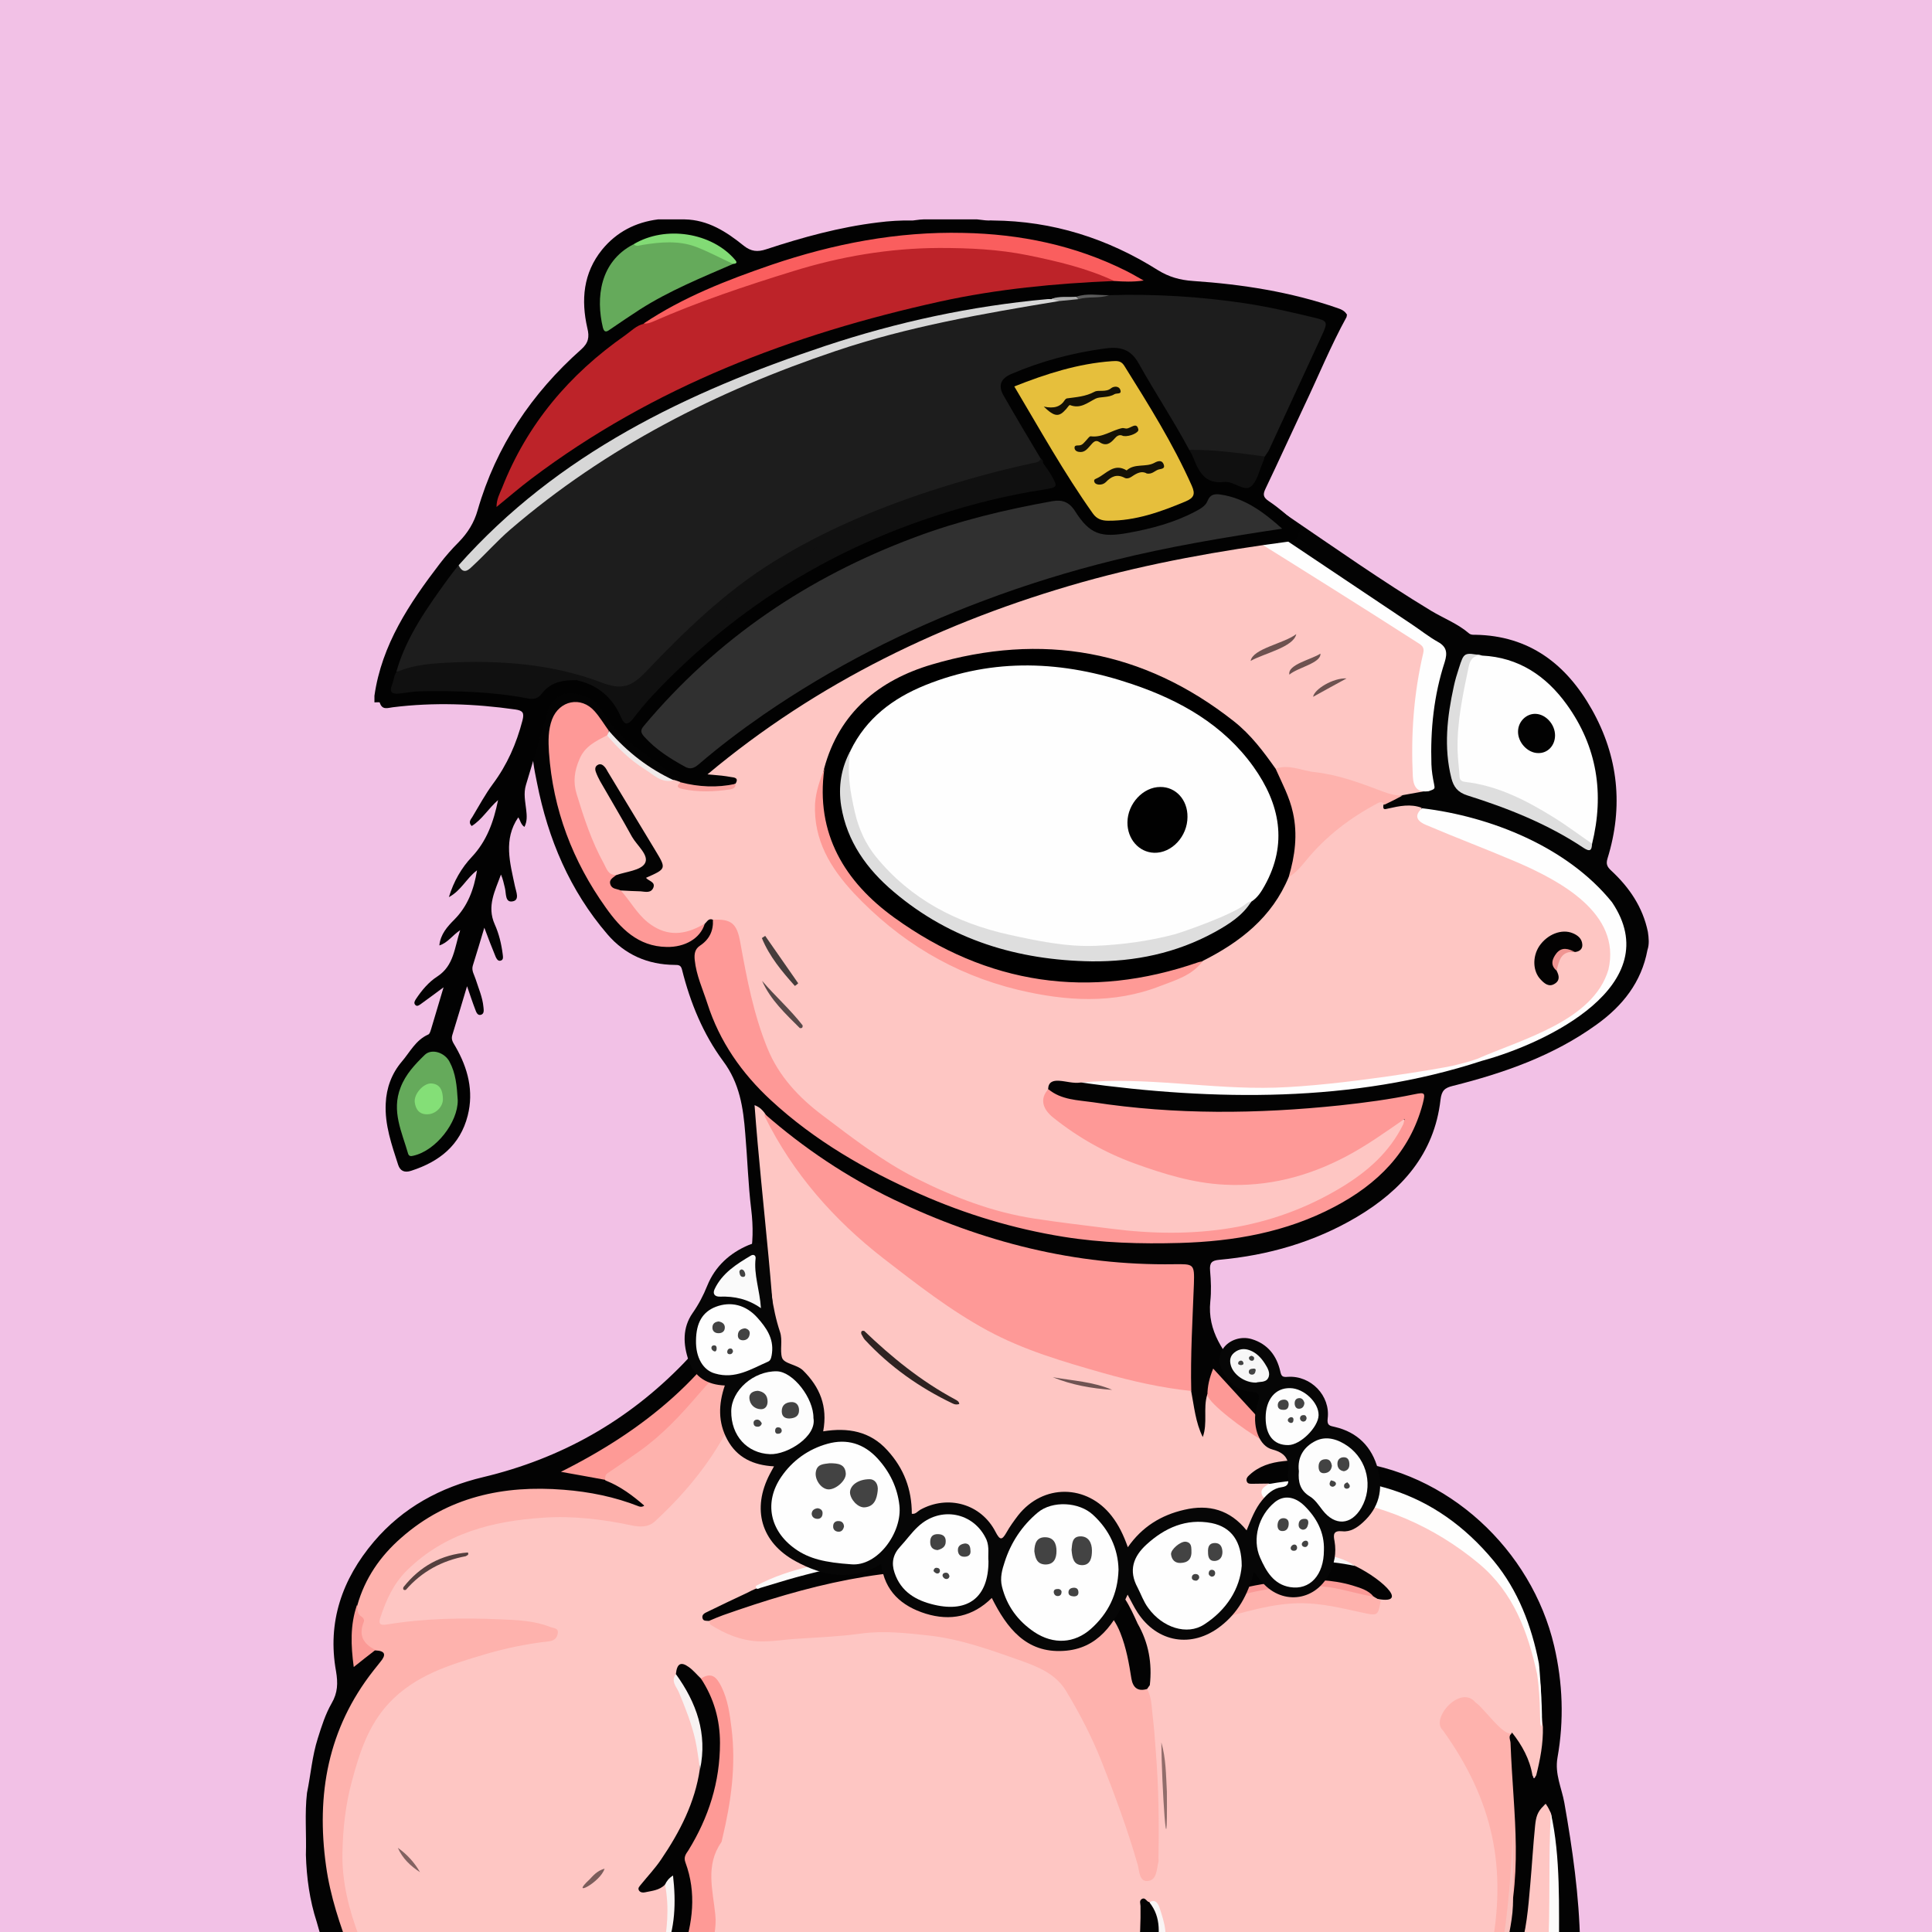 <svg width="872" height="872" viewBox="0 0 872 872" fill="none" xmlns="http://www.w3.org/2000/svg" xmlns:xlink="http://www.w3.org/1999/xlink">
<g id="alpaca">
<g id="background"><rect width="872" height="872" fill="#F2C1E6"/></g>
<svg width="872px" height="872px" viewBox="0 0 872 872" version="1.1" xmlns="http://www.w3.org/2000/svg" xmlns:xlink="http://www.w3.org/1999/xlink">
    <title>mask</title>
    <g id="mask" stroke="none" stroke-width="1" fill="none" fill-rule="evenodd">
        <path d="M672.665,881.5 C623.065,881.5 573.465,881.5 523.865,881.5 C524.265,876 525.165,870.4 523.365,865 C522.565,862.4 522.065,859.4 518.365,859.3 C515.365,859.9 516.365,862.3 516.265,864.1 C516.065,870 516.765,876 513.865,881.5 C449.565,881.5 385.365,881.5 321.065,881.5 C319.265,878.8 320.465,875.9 320.865,873.3 C322.065,865.3 320.965,857.4 319.565,849.6 C318.865,845.8 319.265,842.5 320.765,839 C327.965,822.4 330.465,804.9 328.965,786.9 C328.565,782.1 328.765,777.3 327.765,772.5 C327.065,768.9 325.765,765.5 324.265,762.2 C322.765,759 320.565,757.6 317.165,758.4 C314.465,758.1 313.265,755.6 311.165,754.4 C308.665,752.8 306.565,752.5 305.865,756.2 C305.065,758.5 306.165,760.5 307.065,762.4 C312.165,773.8 316.165,785.6 316.765,798.2 C316.765,806.1 313.565,813.1 310.565,820.1 C306.265,830.1 300.765,839.4 293.665,847.6 C292.565,848.9 290.965,850.1 290.965,852.4 C293.265,852.8 295.165,851.9 297.165,851.2 C298.465,850.7 299.865,849.5 301.065,851.5 C303.465,861.7 303.665,871.8 299.065,881.6 C252.465,881.6 205.865,881.6 159.265,881.6 C161.365,878.1 160.865,874.6 159.465,870.9 C155.565,860 152.765,848.7 153.065,837.2 C153.465,820.4 156.265,803.8 162.265,787.9 C169.265,769.5 182.465,757.7 200.565,751.1 C214.665,746 229.065,741.8 243.965,739.8 C245.765,739.6 248.865,739.9 248.965,737.6 C249.165,734.9 245.865,735.2 243.965,734.6 C236.665,732.6 229.165,732.3 221.765,732.1 C206.665,731.6 191.565,732 176.465,734.1 C170.265,735 169.165,733.2 171.165,727 C177.265,708.5 191.165,697.8 208.365,691.2 C225.265,684.8 242.865,681.8 261.265,684 C269.365,685 277.465,685.4 285.465,686.9 C289.465,687.6 292.965,687 296.065,684.1 C312.665,668.9 325.365,651 333.665,630.1 C336.265,623.5 338.165,616.5 339.765,609.5 C340.265,607.6 339.765,604.5 343.365,604.7 C345.665,607 345.365,609.9 345.365,612.7 C345.265,617.6 345.865,622.3 346.965,627 C347.365,628.7 347.765,630.5 349.665,632.3 C349.865,627 350.565,622.5 350.165,617.9 C346.865,586.7 344.465,555.4 341.465,524.1 C340.765,517.2 339.165,510.3 339.665,503.3 C339.765,501.7 339.565,499.6 341.265,498.9 C343.365,498 344.465,500 345.565,501.4 C360.065,532.3 383.065,555.6 410.465,575.1 C420.665,582.4 430.565,589.9 441.265,596.4 C456.865,605.8 474.065,611 491.165,616.3 C504.665,620.5 518.465,623.6 532.465,625.8 C534.365,626.1 536.465,626.2 538.165,627.5 C540.765,632.9 540.665,638.9 542.465,644.8 C543.965,639.7 540.865,634.3 544.365,629.8 C544.965,629.3 545.765,629.3 546.065,630 C548.665,635.3 553.665,637.7 558.565,640.1 C563.965,642.8 569.065,645.7 573.365,649.9 C575.865,652.4 579.465,652.3 582.265,654.1 C583.665,655.3 585.465,656.5 584.765,658.6 C583.965,660.9 581.665,660.7 579.665,661 C575.965,661.4 572.365,662 569.165,663.8 C567.665,664.7 565.865,665.4 565.465,667.7 C567.765,669.2 570.865,667.6 572.865,669.6 C573.165,670.8 572.265,671.4 571.765,672.2 C570.765,673.9 571.665,674.7 573.365,674.8 C574.065,674.9 574.665,674.7 575.365,674.7 C599.465,671.3 621.665,677.4 642.965,688.2 C652.465,693 661.665,698.3 669.565,705.6 C678.465,713.9 685.365,723.5 689.065,735.2 C691.265,742.1 694.765,748.7 695.065,756.2 C696.865,763.9 695.065,772 697.665,779.6 C698.065,787.1 697.165,794.4 694.365,801.4 C693.765,802.1 693.065,802.3 692.265,802.2 C689.965,800.9 689.965,798.3 689.165,796.3 C687.565,791.9 685.665,787.8 682.065,784.6 C679.865,785.3 678.765,783.8 677.565,782.4 C673.965,778 669.765,774.2 665.665,770.3 C662.865,767.6 659.865,766.6 656.365,769.5 C651.465,773.6 650.165,776.8 652.765,781 C657.565,788.6 661.465,796.7 666.165,804.4 C672.065,814 674.365,824.6 675.965,835.6 C677.865,849.1 676.265,862.4 674.965,875.8 C674.765,877.8 674.365,879.9 672.665,881.5 Z" id="origin" fill="#FEC6C3" fill-rule="nonzero"></path>
        <path d="M418.965,148.2 C448.565,151 474.165,164 498.665,179.5 C526.265,196.9 553.865,214.1 580.765,232.5 C602.365,247.2 623.665,262.2 645.965,275.7 C651.665,279.1 657.965,281.5 663.065,285.9 C663.965,286.6 664.865,286.5 665.865,286.5 C690.265,286.9 706.965,299.8 718.465,320.2 C730.465,341.5 732.765,364.1 725.565,387.4 C724.765,390 725.365,391.2 727.165,392.9 C735.365,400.5 741.465,409.4 743.765,420.6 C744.165,423.4 744.465,426.1 743.565,428.8 C740.865,443.3 732.365,454 720.665,462.4 C701.165,476.5 678.865,484.3 655.765,490.1 C652.065,491 650.665,492.2 650.165,496.4 C647.365,520.9 632.565,537.3 612.365,549.3 C593.265,560.6 572.365,566.6 550.365,568.6 C546.965,568.9 545.865,569.9 546.165,573.5 C546.565,578.1 546.765,582.8 546.265,587.4 C544.865,600.9 552.465,610.6 560.165,619.8 C569.765,631.3 580.665,641.6 590.365,653 C595.265,658.8 601.665,658.8 607.865,659.4 C653.465,663.7 691.365,699.7 701.465,742.9 C705.365,759.6 705.965,776.5 702.965,793.3 C701.665,800.7 704.865,807 706.065,813.7 C709.765,834.7 712.765,855.7 713.165,877 C713.165,878.5 713.465,880 712.465,881.3 C709.465,881.3 706.465,881.3 703.465,881.3 C702.265,880 701.965,878.4 701.965,876.7 C702.165,859.1 700.865,841.6 700.065,824 C699.465,821.3 701.865,817.5 697.265,816.2 C694.565,818.9 694.165,822.3 693.865,825.8 C692.465,840.2 692.065,854.7 689.665,868.9 C688.965,873.2 689.465,878 685.465,881.2 C683.465,881.2 681.465,881.2 679.465,881.2 C678.365,879.9 678.265,878.5 678.665,877 C680.565,870.1 680.865,862.9 681.565,855.8 C682.765,845.3 682.065,834.9 682.065,824.4 C681.965,813.3 681.165,802.2 680.165,791.1 C679.865,787.8 679.665,784.5 682.465,782 C686.965,787.7 690.465,794 691.665,801.3 C692.065,801.7 692.065,802.7 692.365,802.6 C692.865,802.5 692.965,801.7 693.365,801.3 C695.165,794.1 696.565,786.9 696.365,779.4 C695.765,775 695.365,770.6 695.565,766.2 C695.465,764 695.565,761.8 695.165,759.7 C694.565,756.9 694.665,756.6 694.165,755.1 C692.665,745.9 691.065,740.1 688.465,733.1 C674.765,697.1 648.665,676.1 610.665,669.8 C599.565,668 588.465,669.2 577.465,670.1 C575.865,670.2 574.165,670.9 572.665,669.6 C570.165,669.6 567.765,669.7 565.265,669.7 C564.365,669.7 563.165,669.8 562.765,668.7 C562.265,667.4 563.065,666.5 563.965,665.7 C568.265,661.7 573.565,660.1 579.165,659.5 C580.965,659.3 582.665,659.1 584.765,658.9 C584.265,656.7 582.765,655.7 581.465,654.5 C570.865,646.3 562.965,635.5 553.665,626 C551.865,624.1 550.365,621.9 548.065,620.4 C546.165,623.4 547.065,627 544.865,629.5 C542.965,635.7 545.165,642.2 542.865,648.6 C539.565,642 538.965,634.7 537.565,627.5 C536.865,626.5 536.465,625.4 536.465,624.2 C536.565,612.9 535.665,601.6 537.065,590.3 C537.665,585.5 537.165,580.7 537.465,575.8 C537.665,572.5 536.365,571.5 533.065,571.7 C518.865,572.4 504.865,570.9 490.865,569.2 C468.765,566.5 447.565,560.5 426.765,552.6 C401.265,542.9 377.565,529.9 355.965,513.2 C351.865,510 347.765,506.9 345.065,502.3 C344.065,501 343.065,499.8 340.565,498.8 C343.965,544.8 350.565,590.1 350.965,635.8 C346.165,631.1 344.765,625.3 344.465,619.2 C344.165,614.2 343.565,609.3 343.165,604.4 C340.965,602 342.265,598.8 341.365,596.1 C340.965,591.9 340.465,587.8 340.465,585.7 C322.665,620.6 292.665,644.8 257.465,663.3 C262.465,664 268.065,665.2 273.665,666.6 C279.365,668.3 283.965,671.9 288.765,675.2 C290.065,676.1 291.865,677.3 291.065,679.1 C290.165,680.9 288.165,680.3 286.565,679.8 C281.065,677.9 275.265,676.9 269.665,675.6 C245.265,669.7 221.565,672.1 199.065,682.7 C181.265,691.2 168.765,705.2 162.365,724.2 C160.265,731.1 159.765,739.6 160.965,749 C163.765,747 166.265,744.5 169.665,743.5 C174.365,744.5 175.265,746.3 172.765,750.2 C169.765,754.8 166.065,758.9 163.065,763.4 C153.765,777.5 149.965,793.3 147.765,809.8 C144.765,832 149.665,853 157.165,873.6 C158.065,876 159.965,878.3 158.465,881.1 C155.465,881.1 152.465,881.1 149.465,881.1 C145.165,877.6 144.465,872.3 142.965,867.5 C139.765,857.7 138.365,847.5 138.065,837.2 C138.365,827.9 137.465,818.5 138.565,809.2 C140.265,801 140.865,792.6 143.465,784.5 C145.165,779.1 146.865,773.7 149.665,768.8 C152.465,764 152.565,759.7 151.665,754.3 C147.665,732.2 154.365,712.8 168.765,695.8 C181.865,680.4 198.765,671.3 218.065,666.7 C253.265,658.3 283.365,641.3 308.465,615.4 C316.265,607.3 323.265,598.5 329.665,589.1 C338.665,575.8 340.965,561.5 339.065,545.9 C337.665,534.5 337.365,523 336.365,511.6 C335.465,500 333.865,488.9 326.365,478.9 C317.365,466.7 311.565,452.6 307.865,437.8 C307.365,435.6 306.365,435.5 304.465,435.5 C292.365,435.4 282.065,430.9 274.165,421.7 C257.165,401.9 247.365,378.7 242.365,353.3 C241.165,347.4 239.965,341.6 240.365,335.5 C240.765,329.4 242.365,323.7 245.565,318.5 C251.965,308 262.965,306.3 272.265,314.1 C272.965,314.7 273.765,315.4 274.665,316.3 C281.565,304.1 288.665,292.3 297.565,281.8 C299.365,279.6 297.465,278.8 296.365,277.9 C289.565,272.2 282.465,267 276.065,261 C267.665,253 258.265,245.9 251.865,236 C245.065,225.5 248.065,212.8 258.465,205.6 C268.165,198.9 279.065,197.6 290.365,198.5 C317.265,200.5 340.865,211.3 362.165,227.3 C364.265,228.9 365.665,228.3 367.465,227.2 C381.165,219.3 395.365,212.5 410.765,207.3 C408.265,203.9 404.965,202 402.065,199.7 C395.965,194.9 391.065,189.1 388.265,181.7 C381.765,164.7 390.565,150.4 408.765,148.4 C409.965,148.3 411.065,148.1 412.265,148 C415.765,148.1 414.765,148.1 418.965,148.2 Z" id="origin" fill="#030303" fill-rule="nonzero"></path>
        <path d="M342.165,595.7 C342.665,600.1 342.665,601.1 343.065,604.8 C340.065,610.8 339.365,617.4 337.365,623.7 C329.465,648.8 314.665,669.1 295.565,686.7 C292.465,689.5 288.665,689.2 285.165,688.5 C271.965,685.7 258.565,684.1 245.265,685 C222.465,686.5 200.765,691.9 183.665,708.8 C177.665,714.7 174.365,722 171.765,729.8 C170.865,732.4 170.965,733.8 174.665,733.2 C191.765,730.4 209.065,730.1 226.265,730.9 C233.565,731.2 241.165,731.5 248.265,734.3 C249.665,734.9 252.065,734.7 251.765,737 C251.565,739 250.365,740.5 247.865,740.8 C237.965,741.9 228.265,743.9 218.765,746.7 C203.065,751.4 187.465,756 175.565,768.7 C166.165,778.8 162.265,791.1 158.865,803.8 C155.965,814.4 154.765,825.3 154.565,836.2 C154.265,849.2 157.465,861.8 162.065,874 C163.465,877.7 163.565,880.3 159.365,881.7 C159.065,881.7 158.665,881.7 158.365,881.7 C153.465,868.9 149.065,855.9 147.165,842.2 C142.665,810 147.965,780.2 168.565,754 C169.565,752.7 170.665,751.4 171.665,750.1 C174.365,746.9 173.965,745.1 169.465,744.9 C163.665,743.6 161.365,741.3 162.365,736 C163.065,731.9 159.565,728.5 161.265,724.6 C164.665,712.4 171.665,702.3 181.065,694.1 C202.065,675.6 227.265,670.2 254.465,672.4 C266.065,673.3 277.465,675.6 288.365,679.9 C289.065,680.2 289.965,680.1 290.965,679.7 C285.565,675 279.965,670.8 273.265,668.2 C271.665,665.7 273.565,664.7 275.165,663.5 C281.265,658.6 287.965,654.7 294.165,649.9 C307.465,639.8 316.965,626.4 325.965,612.6 C328.765,608.3 330.765,603.5 336.265,601.6 C337.565,601.2 337.965,599.7 338.765,598.6 C339.465,597 339.965,595.1 342.165,595.7 Z" id="origin" fill="#FEB2AD" fill-rule="nonzero"></path>
        <path d="M682.665,782.2 C680.465,783.3 681.665,785.1 681.765,786.6 C683.065,821.3 688.165,845.4 677.765,881.5 C676.065,881.5 674.465,881.5 672.765,881.5 C680.465,843.2 673.965,812.7 651.265,781 C645.365,775.7 659.265,760.1 665.965,768.4 C669.865,770.9 678.865,784.4 682.665,782.2 Z" id="origin" fill="#FEB2AD" fill-rule="nonzero"></path>
        <path d="M300.165,850.6 C297.665,853.2 294.265,853.4 291.065,854.1 C290.165,854.3 288.965,854.2 288.365,853.2 C287.765,852.1 288.665,851.4 289.265,850.6 C292.265,846.9 295.665,843.3 298.365,839.3 C306.865,826.8 313.665,813.6 315.865,798.5 C315.365,794.1 316.165,789.6 315.665,785.2 C314.665,776.6 311.765,768.8 307.365,761.4 C306.265,759.6 304.765,757.9 305.065,755.5 C305.565,750.9 307.265,749.8 310.865,752.4 C312.865,753.8 314.465,755.8 316.265,757.5 C321.065,760.9 322.665,766.3 324.165,771.5 C328.865,787.7 325.865,803.5 320.265,818.9 C318.365,824.2 315.965,829.4 312.765,834.1 C310.765,837 310.865,839.8 311.765,843.1 C314.765,854.5 313.865,865.8 311.065,877.1 C310.565,878.9 309.865,880.6 308.065,881.5 C305.365,881.5 302.765,881.5 300.065,881.5 C302.065,872.1 303.265,862.7 302.765,853.1 C302.765,851.1 302.665,849.7 300.165,850.6 Z" id="origin" fill="#030303" fill-rule="nonzero"></path>
        <path d="M308.065,881.5 C312.665,868 314.465,854.4 309.365,840.6 C308.465,838.2 309.565,836.8 310.665,835.2 C319.865,820.3 324.965,804.3 324.965,786.7 C324.965,776.1 322.165,766.4 316.365,757.6 C321.265,754.5 323.465,757 325.665,761.4 C328.565,767.4 329.365,773.6 330.165,780 C332.265,796.9 329.965,813.3 326.065,829.6 C325.865,830.2 325.865,831 325.565,831.5 C318.265,841.9 321.765,853.2 322.865,864.3 C323.465,870 321.865,875.8 321.065,881.5 C316.765,881.5 312.465,881.5 308.065,881.5 Z" id="origin" fill="#FE9A96" fill-rule="nonzero"></path>
        <path d="M685.665,881.5 C688.965,871.5 689.765,861.1 690.665,850.7 C691.465,841.8 691.965,832.9 692.865,824 C693.265,820.3 693.765,817.9 696.665,815.1 C696.765,815 697.565,814.1 697.665,814.1 C697.665,814.1 697.665,814.1 697.765,814.3 C700.065,817.6 700.665,820.1 700.365,825.1 C697.865,841.3 700.565,857.6 700.165,873.9 C700.065,876.5 700.565,879.3 698.665,881.5 C694.365,881.5 690.065,881.5 685.665,881.5 Z" id="origin" fill="#FEC6C3" fill-rule="nonzero"></path>
        <path d="M698.665,881.5 C699.765,861.9 698.865,838.2 699.965,818.3 C704.465,838.2 703.565,860.8 703.665,881.5 C701.965,881.5 700.365,881.5 698.665,881.5 Z" id="origin" fill="#FDFCFB" fill-rule="nonzero"></path>
        <path d="M513.865,881.5 C514.565,874.5 514.865,867.4 514.765,860.3 C514.765,859.2 514.065,857.9 515.365,857.1 C516.965,856.2 517.465,858.3 518.665,858.5 C519.465,858.6 520.265,859 520.765,859.6 C524.865,864 525.365,876.3 521.765,881.4 C519.165,881.5 516.565,881.5 513.865,881.5 Z" id="origin" fill="#030303" fill-rule="nonzero"></path>
        <path d="M300.165,850.6 C300.865,849.1 301.765,847.8 303.765,846.5 C305.165,858.7 304.765,870.3 300.065,881.4 C299.765,881.4 299.365,881.4 299.065,881.4 C301.165,871.3 302.165,861 300.165,850.6 Z" id="origin" fill="#F9F4F3" fill-rule="nonzero"></path>
        <path d="M677.665,881.5 C680.665,863 682.165,844.4 682.865,825.7 C682.865,836.1 682.865,846.5 682.865,856.9 C683.165,865.3 680.765,873.3 679.665,881.6 C679.065,881.5 678.365,881.5 677.665,881.5 Z" id="origin" fill="#F9C1BD" fill-rule="nonzero"></path>
        <path d="M521.865,881.5 C523.265,873.5 524.365,865.6 518.765,858.6 C521.665,856.8 522.865,859.6 523.365,861.1 C525.565,867.8 527.865,874.6 523.865,881.6 C523.165,881.5 522.565,881.5 521.865,881.5 Z" id="origin" fill="#F9F5F5" fill-rule="nonzero"></path>
        <path d="M345.065,502.7 C362.765,518.2 382.165,531.2 403.365,541.4 C443.365,560.6 485.365,571.3 529.965,570.6 C538.765,570.5 539.165,570.4 538.865,579.5 C538.265,595.6 537.265,611.7 537.665,627.8 C524.165,626.4 510.965,623.4 497.865,619.7 C479.965,614.6 462.065,609.4 445.665,600.5 C428.865,591.4 413.765,579.6 398.765,568 C376.365,550.6 357.965,529.7 345.265,504.1 C345.065,503.7 345.165,503.1 345.065,502.7 Z" id="origin" fill="#FE9997" fill-rule="nonzero"></path>
        <path d="M517.765,762.3 C519.765,766.1 519.765,770.1 520.165,773.7 C520.865,779.3 521.265,784.9 521.665,790.5 C522.965,806.5 523.165,822.7 522.865,838.8 C522.865,839.3 522.965,839.8 522.865,840.3 C521.965,843.7 522.265,848.7 517.865,849 C514.165,849.2 514.265,844.4 513.465,841.5 C508.865,825.6 503.165,810.1 497.065,794.7 C492.665,783.7 487.265,773.3 481.165,763.2 C476.565,755.6 468.765,752.4 460.965,749.6 C447.365,744.8 433.665,739.8 419.365,738.2 C409.265,737.1 399.065,735.9 388.665,737.3 C379.365,738.6 369.865,739 360.465,739.6 C354.365,739.9 348.265,741.1 342.165,740.8 C334.265,740.4 327.365,737.5 320.865,733.4 C320.365,733.1 320.265,732.3 320.065,731.7 C320.365,729.1 322.665,729 324.465,728.3 C348.865,719.2 373.865,712.4 399.765,709 C428.265,705.3 456.065,707.9 483.565,716.5 C501.565,722.1 508.865,735.2 511.265,752.4 C511.865,756.9 512.865,760.7 517.765,762.3 Z" id="origin" fill="#FEB2AD" fill-rule="nonzero"></path>
        <path d="M517.765,762.3 C513.565,763.6 511.365,761.7 510.665,757.7 C509.565,750.7 508.365,743.8 505.665,737 C502.165,728.1 495.865,722.7 487.265,719.4 C472.565,713.7 457.365,710.9 441.765,709.5 C401.565,705.9 363.765,715.8 326.365,729 C324.165,729.8 322.065,730.7 319.965,731.6 C318.865,731.5 317.365,731.8 317.065,730.3 C316.665,728.7 318.165,728 319.265,727.5 C325.165,724.6 331.065,721.8 337.065,719 C340.665,717.1 341.465,717 343.665,715.9 C361.365,708.8 379.765,705 398.565,702.7 C403.865,702.1 409.065,701.2 414.365,700.9 C434.065,699.9 453.765,700.4 473.165,704.4 C479.965,705.8 486.665,707.6 493.265,709.6 C495.365,710.3 497.365,711.1 498.665,712.9 C506.565,717.3 509.965,725.1 513.465,732.8 C518.465,741.5 520.065,750.8 518.965,760.6 C518.565,761.1 518.165,761.7 517.765,762.3 Z" id="origin" fill="#030303" fill-rule="nonzero"></path>
        <path d="M572.665,669.8 C612.865,662.8 647.665,672.4 674.265,704.6 C685.165,717.8 691.265,733.8 694.565,750.7 C694.865,752.3 696.665,777.1 695.665,779.1 C694.665,779.1 695.665,768.1 693.765,755.6 C689.565,736.5 683.165,718.8 667.465,705.7 C646.865,688.6 623.365,678.7 596.765,675.5 C589.365,674.6 582.265,674.8 575.065,676.1 C572.765,676.5 570.465,677.1 569.565,674.6 C568.665,672.1 570.865,670.9 572.665,669.8 Z" id="origin" fill="#FEFEFD" fill-rule="nonzero"></path>
        <path d="M611.665,706.8 C624.665,713.1 637.665,725.8 618.665,721 C589.365,705.7 554.065,718.3 526.765,732.6 C515.065,712.6 592.465,695.2 611.665,706.8 Z" id="origin" fill="#030303" fill-rule="nonzero"></path>
        <path d="M526.765,732.6 C529.665,731.1 531.665,729.1 534.765,727.6 C545.965,723.1 557.165,718.5 569.265,716.4 C586.565,713.4 603.565,713 619.965,720.6 C621.065,721.2 622.065,721.9 623.165,722.5 C621.965,729.5 621.865,729.4 614.165,727.7 C605.465,725.8 596.765,723.7 587.765,723.6 C574.165,723.5 561.365,727.8 548.465,731.2 C545.065,732.1 541.665,732.7 538.365,733.9 C534.265,735.4 530.265,736.3 526.765,732.6 Z" id="origin" fill="#FEB2AD" fill-rule="nonzero"></path>
        <path d="M498.765,712.8 C452.365,696.3 405.865,699.2 359.365,711.9 C353.965,713.4 348.565,715.1 343.165,716.7 C342.165,717.2 341.065,717.6 341.165,715.8 C357.065,707.3 374.765,705 392.165,702 C402.065,700.3 412.265,698.7 422.165,699 C446.265,699.6 470.465,700.1 493.565,708.5 C495.865,709.3 498.665,709.4 498.765,712.8 Z" id="origin" fill="#FBFAFA" fill-rule="nonzero"></path>
        <path d="M544.965,629.7 C544.965,625.7 545.865,621.9 547.565,617.7 C558.965,630.2 570.265,642.4 581.465,654.6 C576.665,653 575.465,652.4 569.665,650 C561.465,645.5 545.665,633.4 544.965,629.7 Z" id="origin" fill="#FD9996" fill-rule="nonzero"></path>
        <path d="M611.665,706.8 C585.265,701.1 557.665,706.6 533.865,718.8 C551.865,704 593.865,694.3 611.665,706.8 Z" id="origin" fill="#F8F6F6" fill-rule="nonzero"></path>
        <path d="M390.065,600.7 C402.465,612.6 415.765,623.4 431.065,631.6 C431.965,632.1 432.865,632.5 432.965,633.7 C431.965,634 431.065,634 430.065,633.5 C414.965,626.3 401.565,616.8 390.265,604.6 C389.665,603.9 389.265,602.9 388.765,602.1 C388.465,600.8 389.065,600.5 390.065,600.7 Z" id="origin" fill="#2F2322" fill-rule="nonzero"></path>
        <path d="M305.065,755.6 C314.365,768.5 319.365,782.5 315.965,798.6 C315.265,794.1 314.765,789.6 313.765,785.1 C312.065,777.7 309.265,770.7 306.365,763.7 C305.265,761.3 302.665,758.7 305.065,755.6 Z" id="origin" fill="#F8F2F2" fill-rule="nonzero"></path>
        <path d="M182.065,716.4 C189.465,707 199.165,701.6 211.165,700.7 C211.765,701.8 210.865,702 210.165,702.4 C199.465,704.4 190.365,709.3 183.165,717.6 C182.265,717.8 181.765,717.5 182.065,716.4 Z" id="origin" fill="#55403F" fill-rule="nonzero"></path>
        <path d="M475.165,621.6 C484.165,623.2 493.365,623.6 501.965,627.3 C492.765,626.7 483.765,625.1 475.165,621.6 Z" id="origin" fill="#705453" fill-rule="nonzero"></path>
        <path d="M189.565,845 C185.265,842.2 181.665,838.8 179.565,834 C183.665,836.9 187.065,840.6 189.565,845 Z" id="origin" fill="#826261" fill-rule="nonzero"></path>
        <path d="M526.665,808.7 C526.265,801.2 526.265,793.7 524.165,786.4 C524.265,804.3 527.065,850.1 526.665,808.7 Z" id="origin" fill="#916D6B" fill-rule="nonzero"></path>
        <path d="M266.065,848.3 C256.765,856.9 271.065,849.6 272.865,843.4 C269.465,844.4 267.765,846.5 266.065,848.3 Z" id="origin" fill="#7B5D5B" fill-rule="nonzero"></path>
        <path d="M321.765,415.1 C319.765,414.3 319.165,416 318.065,417 C312.865,422.4 304.165,424.1 296.965,420.6 C288.965,416.7 283.565,410.1 279.765,402.2 C282.465,399.7 285.665,401 288.765,401.1 C291.065,401.2 293.765,401.7 291.665,397.9 C290.165,395.3 292.365,394.8 293.865,393.9 C297.965,391.5 298.365,390.5 295.865,386.5 C288.265,374 280.365,361.7 273.165,349 C272.765,348.3 272.365,347.5 271.165,347.7 C270.365,349.8 271.765,351.5 272.665,353.1 C278.165,363.6 284.465,373.5 290.465,383.7 C293.965,389.5 293.565,390.7 287.265,393.2 C284.165,394.4 281.165,395.8 277.765,396 C274.765,396 273.465,393.8 272.165,391.6 C265.565,380.2 261.165,367.8 258.265,355 C256.065,345.4 262.865,335.4 273.465,331.3 C275.865,331.2 276.765,333.2 278.065,334.6 C284.665,341.8 292.365,347.6 301.365,351.5 C302.265,351.9 303.165,352.4 304.165,352 C305.165,352.3 306.165,352.6 307.165,353 C307.165,353.7 306.765,354.2 306.265,354.6 C314.865,355.3 323.565,357.9 331.965,353.7 C333.665,351 331.265,350.9 329.865,350.7 C327.165,350.2 324.265,349.9 321.565,349.7 C305.165,348.7 292.165,341.7 283.065,327.9 C282.565,326.2 283.565,325 284.365,323.8 C294.265,309 313.465,305.5 328.065,315.8 C329.965,317.1 331.565,319.1 334.165,317.6 C335.265,317.6 336.065,319.5 337.165,318.5 C337.665,318.1 337.365,316.6 337.165,315.7 C336.865,314.4 336.465,313.2 336.065,311.9 C335.565,307.1 334.365,302.4 332.265,298 C327.065,287 320.865,276.6 312.065,267.9 C298.965,254.9 285.965,241.8 272.865,228.7 C269.265,225.1 266.665,221 266.065,215.8 C267.165,214.1 268.865,213.6 270.665,213.1 C284.365,209.1 297.765,209.5 310.865,215.6 C312.565,216.4 315.065,216.8 315.065,219.2 C315.065,221.6 312.465,221.9 310.865,222.8 C310.265,223.1 309.665,223.4 309.265,224 C307.765,225.3 304.965,225.9 306.165,228.8 C307.165,231.2 309.565,231.2 311.765,231.2 C318.065,231.2 323.665,228.7 328.965,225.6 C331.165,227 333.265,228.6 335.665,229.8 C340.565,232.3 340.565,234.3 335.865,237.4 C335.165,237.8 334.265,237.9 334.065,238.9 C331.165,240 328.165,241.1 325.265,242.3 C323.565,243 321.765,243.8 322.065,246.1 C322.365,248.4 324.165,248.9 325.965,249.3 C331.165,250.2 335.865,248.7 340.365,246.5 C344.065,244.7 347.465,242.3 350.965,240.1 C357.365,247.7 357.365,247.7 348.065,253 C345.165,254.2 342.265,255.5 339.365,256.7 C337.565,257.5 336.065,258.6 336.465,260.8 C336.865,263.2 338.765,263.9 340.965,263.9 C347.765,264 354.065,261.9 360.365,259.8 C362.565,259.1 364.765,258.5 366.965,257.8 C379.565,263.1 391.365,270 403.465,276.4 C404.265,276.8 405.165,278.3 406.065,276.5 C412.365,280.3 418.865,283.1 427.265,282.6 C407.065,267.6 389.065,251.3 371.165,233.8 C375.665,231.8 380.265,229.7 384.765,227.7 C388.665,234.4 395.865,234.3 401.965,236 C422.065,241.7 440.065,251.7 457.165,263.3 C463.165,267.4 463.965,267.4 469.665,262.7 L469.565,262.8 C470.665,258.8 468.465,255.6 466.865,252.3 C460.465,239.4 451.265,228.4 442.465,217.1 C434.065,206.3 425.865,195.4 417.965,184.3 C413.965,178.7 409.765,173.4 405.465,168.1 C404.165,166.5 402.465,165.6 400.565,164.9 C399.365,164.5 397.665,163.9 399.565,162.2 C408.865,158.9 418.365,159.7 427.865,161 C431.965,161.6 436.065,161.9 439.865,163.7 C441.665,164.5 443.765,165.2 442.765,168 C441.265,169.7 437.865,170.4 439.365,173.6 C440.765,176.4 443.565,176.3 446.265,176 C450.765,175.5 454.565,173.2 458.765,171.8 C460.565,174.9 463.765,175.8 466.765,177 C469.065,177.9 470.865,179 469.765,182 C466.065,183.4 462.365,184.7 458.665,186.2 C456.565,187.1 453.865,187.9 454.865,191 C455.665,193.8 458.365,193.8 460.665,193.5 C469.665,192.4 478.165,189.9 485.765,185 C487.165,187 488.565,188.9 491.065,189.8 C494.565,191.1 494.365,193.2 492.265,195.8 C490.865,197.6 488.565,198.6 487.865,201 C483.965,204 478.965,204.5 474.765,206.7 C472.265,208 467.965,208.4 469.465,212.4 C470.865,216.2 474.665,214.3 477.365,213.6 C488.065,211.1 497.265,205.5 505.865,198.8 C510.665,205.2 518.065,208.4 524.265,213.1 C550.565,232.9 578.965,249.7 606.965,267 C618.265,274 629.065,281.9 640.465,288.7 C643.165,290.3 644.065,292.4 643.265,295.4 C639.665,309.7 639.165,324.3 638.265,338.9 C637.965,343.2 639.065,347.5 639.165,351.8 C639.265,355.4 642.965,355 644.765,356.8 C640.865,357.5 636.965,358.2 633.065,358.9 C629.165,360.4 625.565,359.2 621.965,357.7 C608.865,352.2 595.065,349.5 581.065,347.6 C579.365,347.4 577.765,347.6 576.065,347.5 C574.465,347.3 573.465,346.1 572.565,344.9 C551.765,316.2 522.465,302.3 488.465,296.3 C468.165,292.7 448.065,293.3 428.165,298.7 C401.965,305.9 380.965,319.3 372.965,347.2 C365.465,365.7 369.565,381.9 382.065,396.8 C394.265,411.2 408.365,423.3 424.965,432.1 C441.865,441.1 460.065,446.2 479.065,448.6 C499.065,451 517.765,447.5 535.465,437.9 C537.665,436.7 539.865,435.5 541.365,433.4 C542.965,431.6 545.065,430.7 547.165,429.6 C561.365,422.2 572.665,411.8 579.465,397 C579.765,396.2 580.265,395.5 580.865,394.9 C588.665,387.9 594.665,379.2 603.165,372.8 C608.665,368.6 614.265,364.8 620.365,361.9 C621.865,361.2 626.565,359.9 624.665,363 C624.665,363.3 624.465,362.8 624.365,363.6 C624.065,365.9 625.465,365.1 626.665,364.9 C631.565,363.8 636.665,362.7 641.665,364.6 C640.365,368.5 642.565,370.5 645.765,371.9 C652.365,374.7 659.165,376.9 665.765,379.6 C678.865,384.9 691.865,390.4 704.165,397.5 C711.165,401.6 716.965,407.2 722.065,413.3 C730.365,423.1 729.465,440.3 720.665,449.7 C713.165,457.8 703.665,462.9 693.865,467.6 C684.965,471.8 675.965,475.6 666.665,478.7 C662.565,479.9 658.565,481.5 654.365,482.4 C635.765,486.8 616.865,489.4 597.965,491.5 C582.965,493.2 567.865,492.8 552.665,492.4 C539.365,492.1 526.165,491.1 512.965,490.1 C504.565,489.5 496.165,488.6 487.765,488.6 C484.465,489.1 481.265,488 478.065,487.8 C475.165,487.6 473.165,488.4 473.065,491.6 C471.165,497.4 473.365,501.2 478.065,504.8 C499.165,520.9 523.165,529.8 549.165,533 C567.165,535.2 584.565,531.4 601.065,523.6 C610.865,518.9 619.965,513.1 628.865,506.9 C630.265,505.9 631.965,503.7 633.565,505.2 C635.365,506.8 633.665,508.9 632.765,510.6 C627.165,521.8 617.865,529.3 607.765,535.8 C588.365,548.4 566.765,554.4 543.965,557.2 C529.065,559 514.465,556.1 499.765,555.5 C487.065,555 474.665,552.7 462.265,550.4 C435.565,545.5 411.765,534 389.665,518.6 C380.265,512 370.965,505.2 362.465,497.5 C349.465,485.8 342.465,470.7 338.965,453.9 C336.865,443.8 333.665,434 332.465,423.7 C331.965,419.7 329.665,417 325.465,416.3 C324.165,416.2 322.865,416 321.765,415.1 Z" id="origin" fill="#FEC6C3" fill-rule="nonzero"></path>
        <path d="M321.765,415.1 C330.365,414.7 332.665,417 334.165,425.6 C337.065,441.7 340.165,457.9 346.365,473.1 C351.465,485.7 360.565,495.4 371.365,503.5 C384.865,513.7 398.265,524.1 413.465,531.8 C430.365,540.3 447.865,547.1 466.865,550 C478.465,551.8 490.065,553.1 501.765,554.6 C538.465,559.3 573.565,555.3 605.765,535.7 C617.265,528.7 627.165,520 633.265,507.6 C633.565,507.1 633.565,506.4 633.965,505 C624.865,511.3 616.465,517.3 607.265,522.1 C590.165,531.1 572.065,535.7 552.665,534.7 C538.465,534 524.965,529.8 511.765,525 C498.665,520.2 486.465,513.3 475.465,504.5 C470.265,500.4 469.365,495.7 473.165,491.6 C479.065,496.5 486.465,496.5 493.365,497.5 C530.465,503.2 567.565,502.8 604.865,498.9 C616.065,497.7 627.265,496.2 638.365,493.9 C643.265,492.9 643.365,493.2 642.165,498.1 C636.365,520.1 621.665,534.5 602.265,544.7 C580.465,556.2 556.865,560.3 532.565,561 C514.965,561.5 497.165,561 479.865,558.2 C457.565,554.6 435.965,548.1 415.165,538.9 C390.765,528.1 367.765,514.9 347.965,496.6 C334.765,484.4 324.765,470.1 319.265,452.9 C317.165,446.4 314.265,440.2 313.565,433.3 C313.265,430.5 313.665,428.3 315.965,426.8 C320.165,424 322.065,420.1 321.765,415.1 Z" id="origin" fill="#FE9997" fill-rule="nonzero"></path>
        <path d="M668.965,295.9 C685.465,296.7 697.865,305.1 707.165,318 C720.865,337 724.165,358.2 718.565,380.9 C715.765,382.3 714.265,379.8 712.565,378.5 C700.165,369.1 686.965,361.2 671.965,356.6 C668.965,355.7 665.965,354.6 662.765,354.4 C658.765,354.1 657.765,351.9 657.165,348.3 C654.665,332 658.065,316.2 661.565,300.5 C662.565,296.2 664.665,294.6 668.965,295.9 Z" id="origin" fill="#FEFEFE" fill-rule="nonzero"></path>
        <path d="M644.865,357.1 C639.765,357.8 637.965,355.4 637.665,350.4 C636.765,331.6 638.065,313.1 642.365,294.8 C643.065,291.9 641.465,291.1 639.565,289.9 C613.865,273.4 587.965,257.2 562.165,241.1 C544.065,229.8 526.865,216.9 509.265,204.8 C507.265,203.4 505.565,201.9 505.865,199.2 C507.865,196.4 509.665,196.3 512.765,198.4 C554.265,226.3 595.865,254.1 637.365,281.9 C641.265,284.5 644.865,287.4 648.965,289.7 C652.965,291.9 653.365,294.6 652.065,298.8 C647.165,313.8 645.565,329.3 646.065,345 C646.165,348 646.665,351 647.265,353.9 C647.665,356 647.765,356.1 644.865,357.1 Z" id="origin" fill="#FEFEFE" fill-rule="nonzero"></path>
        <path d="M280.165,401.9 C284.365,406.5 287.265,412.1 292.265,416.2 C299.865,422.3 307.565,422.4 315.865,418.1 C316.565,417.7 317.365,417.4 318.065,417 C316.065,423.6 309.065,427.6 300.865,427.4 C287.965,427.2 280.065,419 273.465,409.7 C258.465,388.7 249.565,365.4 247.765,339.5 C247.465,334.5 247.365,329.5 249.165,324.7 C252.465,316.1 262.265,314.1 268.365,321 C270.765,323.7 272.665,326.9 274.765,329.8 C274.565,330.5 274.865,331.4 273.965,331.9 C268.965,334.5 263.965,336.8 261.565,342.6 C259.265,347.9 258.565,352.8 260.265,358.4 C263.565,369.2 267.065,379.9 272.565,389.8 C273.765,392 274.465,395 277.965,394.9 C276.565,398 277.965,400.1 280.165,401.9 Z" id="origin" fill="#FE9997" fill-rule="nonzero"></path>
        <path d="M266.065,217 C279.165,237.7 299.365,251.8 315.265,269.9 C324.965,280.9 332.865,293.1 336.365,307.6 C336.765,309.2 337.565,310.8 335.965,312.1 C331.565,305.7 327.465,299.1 322.265,293.2 C313.165,282.7 302.865,273.6 292.465,264.5 C282.965,256.2 273.065,248.3 263.365,240.3 C257.665,235.6 254.765,229.9 256.065,222.3 C256.665,218.9 257.865,215.9 261.065,214.2 C262.565,215.4 264.565,215.8 266.065,217 Z" id="origin" fill="#FE9997" fill-rule="nonzero"></path>
        <path d="M469.865,262.9 C467.865,268.3 463.365,269.6 458.665,266.2 C448.665,259.2 438.365,252.5 427.365,247.2 C416.265,241.9 404.765,238 392.765,235.1 C388.765,234.2 384.865,233.1 384.865,227.9 C393.865,223.2 403.265,219.5 413.065,217 C417.965,215.8 421.965,219 425.465,222 C434.665,229.7 442.265,239.1 449.965,248.2 C455.565,254.7 461.865,259.9 469.865,262.9 Z" id="origin" fill="#FE9997" fill-rule="nonzero"></path>
        <path d="M398.965,163.3 C405.565,164 408.465,169.5 411.665,174 C426.965,195.2 442.965,215.8 458.665,236.6 C463.365,242.8 467.365,249.5 470.165,256.8 C470.965,258.9 471.965,261.2 469.665,263.1 C469.465,260.5 467.665,258.9 466.065,257.3 C457.465,248.9 450.365,239.2 443.265,229.7 C434.765,218.3 424.265,208.9 413.165,200.2 C408.065,196.2 402.965,192.3 398.765,187.2 C392.165,179.1 391.665,168.9 397.765,161.3 C398.765,161.6 398.965,162.3 398.965,163.3 Z" id="origin" fill="#FE9997" fill-rule="nonzero"></path>
        <path d="M624.865,363.2 C624.165,361.9 623.165,361.8 621.865,362.5 C609.365,369.1 598.465,377.4 589.465,388.4 C587.165,391.2 584.865,394 581.565,395.9 C580.165,394 580.965,392 581.465,390.2 C584.965,378.1 582.965,366.6 577.865,355.3 C576.665,352.7 574.365,350.3 575.565,347 C581.765,344.7 587.465,347.9 593.465,348.5 C604.165,349.7 614.265,353.5 624.265,357.3 C627.065,358.4 629.965,359.1 632.965,359.1 C630.365,360.5 627.665,361.9 624.865,363.2 Z" id="origin" fill="#FEB2AD" fill-rule="nonzero"></path>
        <path d="M342.165,595.7 C339.065,602.3 334.665,607.1 329.665,613.1 C323.665,620.1 320.665,623.1 315.465,629.1 C307.165,638.8 298.765,647.8 288.465,655.1 C283.765,658.4 279.065,661.7 274.265,664.9 C272.965,665.7 273.265,666.8 273.065,667.9 C266.665,666.7 260.365,665.6 253.165,664.3 C290.565,645.6 321.565,620.6 340.765,582.5 C341.965,587 342.165,591.3 342.165,595.7 Z" id="origin" fill="#FE9A96" fill-rule="nonzero"></path>
        <path d="M334.165,317.8 C334.065,322.6 331.465,320.6 329.865,319.1 C326.965,316.4 323.765,314.5 320.165,313.2 C307.165,308.4 293.665,312.9 285.265,324.8 C284.465,325.9 283.765,327 282.965,328.1 C280.665,327.2 281.265,325.6 282.065,324.1 C288.365,312 295.165,300.3 303.065,289.2 C304.865,286.8 305.965,287.4 307.865,289.3 C317.465,298.1 325.765,308 334.165,317.8 Z" id="origin" fill="#FE9997" fill-rule="nonzero"></path>
        <path d="M668.965,295.9 C665.165,295.6 663.565,297.5 662.865,301 C660.265,313.5 657.565,325.9 657.865,338.7 C657.965,342.7 658.565,346.6 658.765,350.5 C658.865,352.2 659.765,352.7 661.265,352.9 C675.965,354.6 688.765,361.2 701.065,368.8 C707.065,372.5 712.765,376.8 718.565,380.8 C718.465,383.8 717.665,384.6 714.765,382.7 C698.565,371.9 680.665,364.8 662.265,359 C657.865,357.6 656.065,355.1 655.065,351.2 C651.565,337.3 653.165,323.5 656.165,309.8 C656.765,307 657.565,304.3 658.465,301.6 C660.765,294.4 660.765,294.4 668.965,295.9 Z" id="origin" fill="#DEDEDE" fill-rule="nonzero"></path>
        <path d="M266.065,217 C263.765,217.2 260.865,218.4 261.065,214.2 C267.565,208.2 275.865,207.7 283.965,207.4 C298.365,206.9 311.665,211.5 325.465,217.8 C319.565,220.2 314.965,223.5 309.265,224.3 C309.865,221.5 312.765,221.1 315.065,219.3 C298.665,211.1 282.565,209.3 266.065,217 Z" id="origin" fill="#FCFBFB" fill-rule="nonzero"></path>
        <path d="M398.965,163.3 C398.565,162.6 398.165,162 397.765,161.3 C400.865,156.7 405.965,156.4 410.565,156.2 C424.965,155.5 438.865,157.7 451.965,164.6 C449.265,166.9 445.965,167.4 442.865,168.3 C440.565,163.7 435.865,164.1 431.865,163.3 C420.965,161.1 409.965,160.9 398.965,163.3 Z" id="origin" fill="#FDFCFC" fill-rule="nonzero"></path>
        <path d="M406.165,276.8 C406.365,278.2 406.665,280 404.465,278.8 C392.365,271.9 380.165,265.3 367.465,259.5 C367.165,259.4 367.165,258.6 367.065,258.1 C367.965,257.7 368.965,257.4 369.665,256.8 C374.165,252.2 377.565,254.9 381.465,258.1 C389.565,264.4 397.865,270.5 406.165,276.8 Z" id="origin" fill="#FCFBFB" fill-rule="nonzero"></path>
        <path d="M333.965,239.2 C331.865,238.6 333.265,238.2 334.065,237.6 C340.065,233.7 340.065,233.7 333.565,230.3 C331.565,229.3 329.065,228.8 328.865,225.9 C337.265,220.3 342.765,226.8 349.365,230.5 C344.565,234.6 339.565,237.4 333.965,239.2 Z" id="origin" fill="#FBFBFB" fill-rule="nonzero"></path>
        <path d="M469.965,182.3 C468.765,178.9 465.765,178.1 462.965,176.9 C461.065,176.1 457.565,175.9 458.965,172.1 C467.365,166.9 472.965,173.6 480.165,177 C476.865,180 473.565,181.4 469.965,182.3 Z" id="origin" fill="#FAF9F9" fill-rule="nonzero"></path>
        <path d="M348.165,253.2 C347.865,252.7 347.665,252.3 348.365,252 C352.665,249.8 357.765,247.8 351.365,242.2 C350.965,241.9 351.265,240.9 351.165,240.3 C357.465,235.8 357.465,235.8 366.265,244.9 C360.365,248.4 354.665,251.7 348.165,253.2 Z" id="origin" fill="#FAF9F9" fill-rule="nonzero"></path>
        <path d="M161.165,724.3 C161.465,726.2 160.965,728.3 163.065,729.6 C164.065,730.2 164.565,731.2 164.165,732.1 C161.765,738.1 163.965,742 169.465,744.7 C166.365,747.1 163.265,749.5 159.665,752.4 C158.365,742.7 157.965,733.4 161.165,724.3 Z" id="origin" fill="#FB9A96" fill-rule="nonzero"></path>
        <path d="M487.965,201.3 C485.965,198.5 488.965,198.1 490.165,196.9 C494.165,192.9 494.265,192.3 489.165,190.5 C486.265,189.5 485.665,187.8 485.965,185.2 C489.765,183.3 498.165,185.7 500.165,189.3 C500.865,190.6 499.865,191.1 499.265,191.8 C496.065,195.6 492.565,199.2 487.965,201.3 Z" id="origin" fill="#F9F8F8" fill-rule="nonzero"></path>
        <path d="M274.065,332 C274.365,331.3 274.565,330.6 274.865,329.9 C283.065,339.4 292.765,346.9 304.165,352.2 C298.365,353.7 294.765,349.4 290.565,346.9 C284.265,342.9 278.965,337.7 274.065,332 Z" id="origin" fill="#F0EAEA" fill-rule="nonzero"></path>
        <path d="M331.965,353.8 C332.065,355.6 330.765,356.1 329.465,356.3 C322.265,357.4 315.065,357.6 307.965,356.1 C305.565,355.6 305.165,354.7 307.265,353.1 C315.365,355.2 323.665,355.6 331.965,353.8 Z" id="origin" fill="#F9A19E" fill-rule="nonzero"></path>
        <path d="M727.565,407.2 C707.465,382.3 672.865,368.5 641.865,364.8 C638.565,367.7 638.865,370.3 643.565,372.3 C657.165,378.1 670.965,383.3 684.565,389.1 C703.965,397.5 731.865,412.2 725.965,437.6 C719.165,460.8 686.765,469.1 666.765,477.9 C666.765,477.9 666.765,477.9 666.765,477.9 C663.065,479.2 660.765,479.8 655.765,481 C650.765,482.2 604.765,490 575.665,490.9 C546.365,491.8 517.065,485.8 487.965,488.6 C547.865,496.9 610.865,497.8 668.865,478.8 C698.365,470.8 752.765,444.5 727.565,407.2 Z" id="origin" fill="#FEFEFE" fill-rule="nonzero"></path>
        <path d="M619.965,720.6 C613.265,719.6 606.865,717.4 600.065,716.4 C590.265,715 580.665,715.8 570.965,717.5 C559.965,719.4 549.465,722.9 539.165,727 C537.665,727.6 536.265,727.7 534.765,727.6 C549.165,718.7 565.165,714.9 581.865,713.5 C591.465,712.7 601.065,712.8 610.465,715.6 C613.865,716.7 617.465,717.6 619.965,720.6 Z" id="origin" fill="#FA9996" fill-rule="nonzero"></path>
        <path d="M575.765,347 C578.665,353.5 582.065,359.8 583.565,366.8 C585.765,376.7 584.465,386.3 581.665,395.8 C574.165,414 559.765,425.2 542.865,433.7 C540.665,435.6 538.065,436.7 535.365,437.6 C506.965,447 478.465,446.3 449.865,438.4 C428.865,432.6 409.865,422.9 393.865,407.9 C380.365,395.2 371.865,379.7 369.765,361 C369.265,356.1 370.965,351.6 371.965,346.9 C378.765,321.5 396.865,306.9 420.665,299.9 C470.165,285.3 516.065,293.3 556.965,325.6 C564.565,331.6 570.265,339.2 575.765,347 Z" id="origin" fill="#000000" fill-rule="nonzero"></path>
        <path d="M372.065,347 C367.965,376.3 381.365,398.1 403.665,414.2 C445.565,444.4 491.665,451.4 540.865,434.3 C541.465,434.1 542.165,434 542.765,433.9 C537.965,440.3 530.565,442.4 523.765,445 C502.565,453.3 480.965,451.9 459.265,446.7 C430.165,439.6 405.765,424.8 385.365,403.1 C374.765,391.7 367.165,379.1 367.865,362.8 C368.265,357.1 370.065,352 372.065,347 Z" id="origin" fill="#FE9A96" fill-rule="nonzero"></path>
        <path d="M280.165,401.9 C278.465,401.1 276.165,401.4 275.465,399.1 C274.765,396.9 276.865,396.1 278.065,395 C282.565,393.4 289.165,392.9 291.065,389.7 C293.165,386.1 287.565,381.7 285.265,377.7 C280.665,369.3 275.665,361 270.865,352.6 C270.165,351.3 269.465,349.9 268.965,348.5 C268.465,347.2 268.465,345.8 270.065,345.1 C271.365,344.6 272.265,345.4 273.065,346.3 C273.565,346.9 273.965,347.7 274.365,348.4 C281.465,360.2 288.665,372 295.765,383.8 C300.765,392.1 300.865,392.1 291.565,396.2 C292.765,397.7 295.965,398 294.865,400.7 C293.765,403.2 291.365,402.5 289.165,402.3 C286.165,402.2 283.165,402.1 280.165,401.9 Z" id="origin" fill="#030303" fill-rule="nonzero"></path>
        <path d="M702.565,438.1 C703.765,440.4 704.165,442.6 701.565,444.1 C699.065,445.6 697.065,443.9 695.465,442.2 C691.765,438.5 691.565,431.8 694.765,427 C698.365,421.7 704.865,419.1 709.865,421.2 C712.065,422.1 713.965,423.6 714.165,426.2 C714.365,428.3 712.965,429.5 710.765,429.7 C703.665,428.6 701.165,431.1 702.565,438.1 Z" id="origin" fill="#030202" fill-rule="nonzero"></path>
        <path d="M358.765,445 C352.865,438.4 347.265,431.7 343.865,423.4 C344.365,423.1 344.865,422.7 345.365,422.4 C350.365,429.5 355.265,436.7 360.265,443.8 C359.765,444.3 359.265,444.7 358.765,445 Z" id="origin" fill="#463D3C" fill-rule="nonzero"></path>
        <path d="M360.965,464 C354.465,457.5 347.765,451.3 343.965,442.7 C349.865,449.6 356.665,455.6 362.265,462.8 C362.365,463.8 361.965,464.2 360.965,464 Z" id="origin" fill="#574848" fill-rule="nonzero"></path>
        <path d="M585.065,286.2 C579.465,290.5 565.465,292.7 564.465,298.3 C570.465,294.9 583.865,292.1 585.065,286.2 Z" id="origin" fill="#6D5250" fill-rule="nonzero"></path>
        <path d="M592.665,314.5 C597.765,311.7 602.765,308.9 607.765,306.2 C601.665,305.9 593.165,311.1 592.665,314.5 Z" id="origin" fill="#6D5250" fill-rule="nonzero"></path>
        <path d="M595.965,295 C592.165,297.6 580.965,299.9 581.965,304.5 C585.565,301.3 596.365,299.3 595.965,295 Z" id="origin" fill="#6D5250" fill-rule="nonzero"></path>
        <path d="M702.565,438.1 C699.565,435.6 700.565,432.8 702.465,430.3 C704.965,427.2 707.965,428.2 710.865,429.7 C704.465,429 703.665,433.7 702.565,438.1 Z" id="origin" fill="#F09592" fill-rule="nonzero"></path>
        <path d="M701.865,331.9 C701.865,336.5 698.565,340 694.265,339.9 C689.465,339.9 684.965,335 685.165,330 C685.265,325.6 688.965,322 693.165,322.2 C697.765,322.4 701.865,327 701.865,331.9 Z" id="origin" fill="#020202" fill-rule="nonzero"></path>
        <path d="M383.865,338.8 C390.965,324.2 402.965,315.2 417.465,309.3 C448.565,296.7 479.865,298.2 511.065,308.8 C532.665,316.1 552.165,327.1 565.765,346.1 C577.665,362.8 581.365,380.8 570.765,399.8 C569.265,402.5 567.565,405.2 564.865,406.9 C556.265,415.3 546.165,420.3 534.165,422.3 C526.265,423.6 518.465,425.2 510.665,426.7 C488.865,430.6 467.965,426.7 447.165,420.9 C435.565,417.7 424.265,413.5 414.565,406.2 C402.965,397.4 391.765,388 386.765,373.7 C382.965,362.4 379.465,350.9 383.865,338.8 Z" id="origin" fill="#FEFEFE" fill-rule="nonzero"></path>
        <path d="M383.865,338.8 C382.065,348.3 383.765,357.5 385.865,366.7 C387.565,374.1 390.665,380.9 395.365,386.7 C411.065,405.9 431.665,416.6 455.565,421.9 C468.365,424.7 481.165,427.4 494.365,426.9 C506.465,426.4 518.365,424.8 530.165,421.7 C533.465,420.8 555.165,413.3 561.765,408.4 C562.665,407.7 563.565,406.9 564.765,406.9 C560.865,413.3 554.565,417.2 548.265,420.7 C530.965,430.2 512.165,434.1 492.665,433.9 C459.465,433.4 429.065,424.3 403.365,402.5 C391.265,392.3 382.265,379.8 379.665,363.8 C378.265,355 379.665,346.6 383.865,338.8 Z" id="origin" fill="#DEDEDE" fill-rule="nonzero"></path>
        <path d="M535.965,368.7 C535.965,377.5 528.865,385.1 520.965,384.9 C514.065,384.7 508.765,378.7 508.865,371.1 C508.965,362.7 515.965,355.2 523.665,355.2 C530.665,355.1 536.065,361 535.965,368.7 Z" id="origin" fill="#010101" fill-rule="nonzero"></path>
    </g>
</svg>
<svg width="872px" height="872px" viewBox="0 0 872 872" version="1.1" xmlns="http://www.w3.org/2000/svg" xmlns:xlink="http://www.w3.org/1999/xlink">
    <title>mask</title>
    <g id="mask" stroke="none" stroke-width="1" fill="none" fill-rule="evenodd"></g>
</svg>
<svg width="872px" height="872px" viewBox="0 0 872 872" version="1.1" xmlns="http://www.w3.org/2000/svg" xmlns:xlink="http://www.w3.org/1999/xlink">
    <title>mask</title>
    <g id="mask" stroke="none" stroke-width="1" fill="none" fill-rule="evenodd">
        <path d="M565.943,709.431 C563.243,719.931 558.643,728.031 550.843,734.031 C537.943,744.031 522.343,741.431 513.443,727.831 C511.743,725.231 510.443,722.431 508.943,719.731 C503.043,732.631 495.743,744.231 479.943,745.131 C463.143,746.131 454.443,734.831 447.643,721.231 C439.043,729.731 428.943,731.731 417.843,728.331 C406.943,724.931 399.243,718.231 397.743,705.931 C384.543,713.831 371.443,711.431 359.043,704.631 C343.443,696.131 339.243,681.031 347.443,665.331 C347.943,664.331 348.543,663.331 349.343,661.831 C340.043,661.331 332.643,657.931 328.243,649.731 C324.043,641.931 324.243,633.831 327.143,625.331 C319.443,625.031 313.543,621.731 310.843,614.131 C308.243,606.731 308.043,599.231 312.543,592.731 C315.343,588.731 317.443,584.731 319.243,580.231 C322.743,571.631 329.343,565.531 337.943,561.931 C343.243,559.731 345.643,561.431 346.243,567.031 C347.443,578.531 348.343,590.031 352.043,601.131 C353.343,604.931 351.943,609.331 352.943,612.731 C353.843,615.631 359.543,615.731 362.443,618.531 C370.043,626.031 373.643,634.731 371.543,646.031 C382.643,644.231 392.743,645.931 400.543,654.631 C407.943,662.731 411.543,672.131 411.543,683.231 C413.243,683.531 414.143,682.131 415.343,681.431 C427.843,674.531 442.843,678.731 449.343,691.431 C451.243,695.031 452.143,695.431 454.243,691.731 C455.743,689.031 457.643,686.431 459.543,683.931 C470.843,669.631 490.543,669.831 501.743,684.231 C504.943,688.331 507.143,692.931 509.043,698.331 C515.443,689.131 524.043,683.831 534.543,681.431 C545.643,678.831 555.143,681.431 562.643,690.731 C564.743,685.631 566.443,681.031 569.643,677.131 C572.043,674.231 574.643,671.731 578.543,671.231 C581.243,670.831 581.743,669.531 581.343,667.231 C581.243,666.731 581.143,666.231 581.243,665.731 C582.043,660.031 581.443,656.131 574.343,654.231 C568.343,652.731 565.543,644.331 566.743,636.931 C567.043,635.331 567.443,633.731 567.943,632.131 C568.643,629.431 567.943,628.231 564.843,628.131 C559.343,628.031 555.543,624.831 552.743,620.531 C550.243,616.731 549.243,612.631 552.143,608.531 C554.843,604.731 560.243,602.931 565.043,604.431 C572.243,606.631 576.243,611.931 577.843,618.931 C578.343,621.231 578.843,621.631 581.243,621.431 C591.643,620.731 600.543,629.931 599.243,640.231 C598.843,643.431 600.243,643.531 602.443,644.031 C612.743,646.431 619.243,653.031 621.943,663.131 C624.343,672.331 622.443,680.531 615.143,687.131 C612.543,689.531 609.443,691.531 605.843,691.131 C601.743,690.731 601.743,692.631 602.343,695.631 C603.243,700.831 602.343,705.831 599.843,710.531 C593.243,723.131 577.843,724.531 569.043,713.331 C568.343,712.631 567.443,711.431 565.943,709.431 Z" id="skull" fill="#060606" fill-rule="nonzero"></path>
        <path d="M504.843,708.431 C504.543,719.531 500.143,728.231 492.443,735.131 C484.943,741.831 475.443,742.331 466.843,736.631 C459.443,731.631 454.443,724.931 452.243,716.131 C451.243,712.131 452.343,708.331 453.443,705.031 C456.243,696.231 461.343,688.531 468.443,682.631 C474.943,677.231 487.043,677.831 493.343,683.731 C500.643,690.431 504.643,698.931 504.843,708.431 Z" id="skull" fill="#FEFEFE" fill-rule="nonzero"></path>
        <path d="M384.043,706.031 C372.643,705.231 365.243,703.631 358.843,699.031 C347.443,690.931 344.743,678.031 352.643,666.531 C357.643,659.231 364.843,654.031 373.543,651.631 C382.243,649.231 389.843,651.531 396.043,658.231 C401.543,664.231 405.043,671.331 405.943,679.431 C407.343,691.631 396.043,707.231 384.043,706.031 Z" id="skull" fill="#FEFEFE" fill-rule="nonzero"></path>
        <path d="M560.443,706.731 C559.643,716.931 553.743,726.631 543.443,733.231 C535.743,738.231 524.643,734.631 518.243,725.731 C516.143,722.931 515.043,719.631 513.443,716.531 C509.243,708.831 511.543,702.531 517.443,697.131 C525.743,689.531 535.443,685.231 546.843,687.431 C555.743,689.231 560.443,695.631 560.443,706.731 Z" id="skull" fill="#FEFEFE" fill-rule="nonzero"></path>
        <path d="M446.143,704.731 C446.143,720.731 437.143,727.931 421.743,724.331 C413.543,722.431 406.643,718.531 403.743,709.831 C402.243,705.431 403.043,701.531 406.343,698.031 C409.043,695.131 411.343,691.831 414.243,689.131 C424.343,679.531 439.643,682.531 445.243,694.931 C446.643,698.331 445.843,701.731 446.143,704.731 Z" id="skull" fill="#FEFEFE" fill-rule="nonzero"></path>
        <path d="M367.143,640.031 C368.743,648.331 355.343,656.631 347.543,656.331 C337.243,655.931 329.943,648.031 330.043,636.931 C330.143,627.531 340.143,618.731 350.643,618.931 C357.943,619.131 367.243,631.031 367.143,640.031 Z" id="skull" fill="#FDFDFD" fill-rule="nonzero"></path>
        <path d="M597.543,699.731 C597.543,710.831 591.243,717.831 582.243,716.331 C574.843,715.131 571.443,709.131 568.743,703.031 C565.043,694.631 568.043,684.031 575.343,678.031 C579.243,674.831 584.143,675.231 588.643,679.531 C594.243,685.031 597.843,691.631 597.543,699.731 Z" id="skull" fill="#FEFEFE" fill-rule="nonzero"></path>
        <path d="M314.143,604.931 C314.243,596.931 317.143,592.131 323.043,589.831 C329.843,587.231 336.643,588.931 341.843,594.731 C345.843,599.231 349.243,604.031 348.443,610.631 C348.243,612.131 348.043,613.931 346.743,614.531 C339.143,617.831 331.843,622.631 322.743,619.931 C317.443,618.531 313.943,612.831 314.143,604.931 Z" id="skull" fill="#FEFEFE" fill-rule="nonzero"></path>
        <path d="M586.243,664.031 C585.443,657.631 588.543,652.931 593.843,650.331 C598.743,647.931 603.943,649.631 608.343,652.731 C617.243,659.031 619.843,671.131 614.443,680.531 C609.843,688.431 602.543,688.831 596.943,681.631 C595.243,679.431 593.543,676.831 591.243,675.431 C586.743,672.731 585.843,668.831 586.243,664.031 Z" id="skull" fill="#FDFDFD" fill-rule="nonzero"></path>
        <path d="M571.243,639.931 C571.243,631.631 575.643,626.331 582.343,626.531 C588.543,626.631 595.243,633.031 595.143,638.731 C595.043,644.131 586.943,652.231 581.443,652.231 C574.943,652.331 571.243,647.831 571.243,639.931 Z" id="skull" fill="#FDFDFD" fill-rule="nonzero"></path>
        <path d="M343.443,590.431 C337.443,586.231 331.443,585.031 325.043,585.231 C322.543,585.331 321.543,583.931 322.543,581.831 C325.943,574.631 332.443,570.531 339.043,566.631 C340.143,566.031 341.143,566.631 341.043,567.931 C340.143,575.331 342.943,582.331 343.443,590.431 Z" id="skull" fill="#FAFAFA" fill-rule="nonzero"></path>
        <path d="M566.943,624.031 C561.643,624.131 556.443,620.231 555.443,615.931 C554.943,613.931 555.243,612.031 557.043,610.531 C559.243,608.731 561.643,608.531 564.043,609.431 C567.043,610.531 569.243,612.831 570.943,615.531 C572.243,617.531 573.543,619.931 572.343,622.031 C571.243,624.131 568.343,623.531 566.943,624.031 Z" id="skull" fill="#F7F7F7" fill-rule="nonzero"></path>
        <path d="M466.843,700.131 C466.943,696.531 467.943,693.731 471.843,693.831 C475.643,693.931 476.843,696.731 476.843,700.031 C476.843,703.331 475.743,706.131 471.843,706.131 C467.843,706.031 467.243,702.931 466.843,700.131 Z" id="skull" fill="#434343" fill-rule="nonzero"></path>
        <path d="M483.643,699.531 C483.943,696.931 483.743,693.531 487.543,693.431 C491.343,693.331 492.843,696.431 492.843,699.831 C492.843,702.731 492.343,706.331 488.543,706.431 C484.443,706.431 483.943,703.031 483.643,699.531 Z" id="skull" fill="#434343" fill-rule="nonzero"></path>
        <path d="M484.643,720.531 C483.443,720.431 482.243,720.131 482.243,718.731 C482.243,717.331 483.243,716.731 484.443,716.631 C485.743,716.531 486.643,717.031 486.743,718.531 C486.843,719.931 486.043,720.531 484.643,720.531 Z" id="skull" fill="#434343" fill-rule="nonzero"></path>
        <path d="M479.143,718.331 C479.143,719.431 478.743,720.131 477.843,720.331 C476.743,720.531 475.943,720.031 475.643,718.931 C475.443,717.931 475.943,717.331 476.843,717.231 C477.943,717.031 478.843,717.331 479.143,718.331 Z" id="skull" fill="#434343" fill-rule="nonzero"></path>
        <path d="M374.443,660.431 C378.343,660.431 381.443,660.831 381.743,665.031 C381.943,668.131 377.543,672.131 374.143,672.231 C371.143,672.331 368.043,668.631 368.143,665.031 C368.443,660.531 371.943,660.831 374.443,660.431 Z" id="skull" fill="#434343" fill-rule="nonzero"></path>
        <path d="M392.543,667.631 C394.743,667.631 396.543,669.631 396.143,672.931 C395.743,676.331 394.743,679.931 390.343,680.331 C387.243,680.631 383.743,676.731 383.643,673.631 C383.643,670.531 387.143,667.631 392.543,667.631 Z" id="skull" fill="#434343" fill-rule="nonzero"></path>
        <path d="M380.943,688.931 C380.643,690.431 379.843,691.431 378.343,691.331 C376.843,691.231 375.943,690.231 376.043,688.831 C376.043,687.331 377.043,686.431 378.543,686.531 C380.043,686.531 380.843,687.531 380.943,688.931 Z" id="skull" fill="#434343" fill-rule="nonzero"></path>
        <path d="M369.043,680.731 C370.443,680.931 371.443,681.731 371.243,683.331 C371.143,684.631 370.343,685.531 369.043,685.531 C367.543,685.531 366.443,684.731 366.343,683.231 C366.443,681.631 367.543,680.931 369.043,680.731 Z" id="skull" fill="#434343" fill-rule="nonzero"></path>
        <path d="M537.743,699.531 C538.043,703.831 536.043,705.331 532.843,705.431 C530.343,705.531 528.843,704.031 528.543,701.531 C528.343,699.431 532.643,695.731 535.043,695.831 C537.843,696.131 537.643,698.331 537.743,699.531 Z" id="skull" fill="#434343" fill-rule="nonzero"></path>
        <path d="M545.243,700.531 C545.143,698.331 545.643,696.431 548.343,696.431 C550.843,696.431 551.643,698.231 551.743,700.431 C551.743,702.731 550.643,704.331 548.343,704.531 C545.643,704.631 545.243,702.631 545.243,700.531 Z" id="skull" fill="#434343" fill-rule="nonzero"></path>
        <path d="M546.843,711.631 C546.043,711.331 545.443,710.831 545.543,709.931 C545.643,709.031 546.243,708.431 547.143,708.531 C548.043,708.631 548.543,709.331 548.443,710.231 C548.343,711.131 547.743,711.631 546.843,711.631 Z" id="skull" fill="#434343" fill-rule="nonzero"></path>
        <path d="M539.943,713.431 C538.443,713.431 537.843,712.731 537.943,711.931 C537.943,711.131 538.543,710.431 539.543,710.431 C540.643,710.431 541.343,711.031 541.243,712.131 C541.043,712.931 540.243,713.431 539.943,713.431 Z" id="skull" fill="#434343" fill-rule="nonzero"></path>
        <path d="M423.143,699.631 C420.643,699.431 419.843,697.931 419.843,695.931 C419.843,693.431 421.143,692.331 423.543,692.431 C425.843,692.531 426.943,693.731 426.843,695.831 C426.843,698.231 425.043,699.131 423.143,699.631 Z" id="skull" fill="#434343" fill-rule="nonzero"></path>
        <path d="M435.643,696.631 C437.843,696.731 437.943,698.531 438.043,700.131 C438.143,701.931 436.843,702.631 435.243,702.631 C433.143,702.631 432.343,701.231 432.343,699.531 C432.343,697.631 433.843,696.831 435.643,696.631 Z" id="skull" fill="#434343" fill-rule="nonzero"></path>
        <path d="M428.543,711.431 C428.343,712.431 427.643,712.831 426.743,712.631 C426.243,712.531 425.543,711.831 425.443,711.331 C425.243,710.431 425.943,709.831 426.943,709.831 C427.943,709.831 428.343,710.531 428.543,711.431 Z" id="skull" fill="#434343" fill-rule="nonzero"></path>
        <path d="M422.743,707.631 C423.843,707.631 424.243,708.331 424.243,708.931 C424.243,709.731 423.643,710.431 422.643,710.131 C422.143,709.931 421.343,709.331 421.343,708.931 C421.443,708.131 422.043,707.531 422.743,707.631 Z" id="skull" fill="#434343" fill-rule="nonzero"></path>
        <path d="M342.043,627.731 C344.843,628.131 346.443,629.731 346.443,632.631 C346.443,634.731 345.243,636.231 343.143,636.031 C340.443,635.831 338.543,633.931 338.243,631.331 C337.943,628.931 339.743,627.831 342.043,627.731 Z" id="skull" fill="#434343" fill-rule="nonzero"></path>
        <path d="M356.243,640.231 C354.043,640.231 352.843,639.131 352.843,636.931 C352.843,634.231 354.543,633.031 356.943,632.831 C359.543,632.631 360.643,634.431 360.643,636.531 C360.643,639.231 358.743,640.131 356.243,640.231 Z" id="skull" fill="#434343" fill-rule="nonzero"></path>
        <path d="M343.843,642.431 C343.643,643.231 343.143,643.831 342.243,643.931 C341.143,644.031 340.243,643.631 340.143,642.531 C339.943,641.431 340.643,640.731 341.843,640.731 C342.843,640.831 343.343,641.531 343.843,642.431 Z" id="skull" fill="#434343" fill-rule="nonzero"></path>
        <path d="M352.843,645.931 C352.643,646.731 352.043,647.131 351.043,647.131 C350.243,647.131 349.843,646.531 349.843,645.831 C349.843,644.931 350.243,644.131 351.243,644.231 C352.143,644.231 352.843,644.731 352.843,645.931 Z" id="skull" fill="#434343" fill-rule="nonzero"></path>
        <path d="M581.643,688.031 C581.543,689.731 580.643,691.031 578.943,691.031 C577.043,691.131 576.443,689.631 576.643,687.931 C576.843,686.331 577.643,685.131 579.543,685.231 C581.243,685.431 581.743,686.531 581.643,688.031 Z" id="skull" fill="#434343" fill-rule="nonzero"></path>
        <path d="M588.043,690.431 C586.543,690.131 586.043,689.231 586.143,687.931 C586.243,686.331 587.243,685.531 588.743,685.531 C590.343,685.431 590.643,686.531 590.443,687.831 C590.143,689.231 589.643,690.331 588.043,690.431 Z" id="skull" fill="#434343" fill-rule="nonzero"></path>
        <path d="M590.443,696.931 C590.243,697.731 589.743,698.331 588.843,698.231 C587.943,698.131 587.343,697.431 587.643,696.531 C587.843,696.031 588.443,695.531 588.943,695.431 C589.943,695.231 590.543,695.731 590.443,696.931 Z" id="skull" fill="#434343" fill-rule="nonzero"></path>
        <path d="M585.443,698.631 C585.343,699.631 584.643,700.031 583.743,699.931 C582.743,699.831 582.343,699.031 582.643,698.231 C582.843,697.731 583.543,697.131 584.043,697.131 C584.843,697.031 585.443,697.631 585.443,698.631 Z" id="skull" fill="#434343" fill-rule="nonzero"></path>
        <path d="M324.343,596.431 C326.043,596.731 327.243,597.631 327.143,599.331 C327.043,601.131 325.643,601.831 324.043,601.731 C322.543,601.631 321.543,600.731 321.543,599.231 C321.543,597.431 322.643,596.631 324.343,596.431 Z" id="skull" fill="#434343" fill-rule="nonzero"></path>
        <path d="M336.243,599.531 C337.743,599.831 338.643,600.831 338.343,602.231 C338.143,603.831 337.043,604.931 335.343,604.931 C333.943,604.931 332.943,604.131 333.043,602.531 C333.143,600.531 334.443,599.731 336.243,599.531 Z" id="skull" fill="#434343" fill-rule="nonzero"></path>
        <path d="M330.843,609.931 C330.643,610.831 330.143,611.231 329.243,611.231 C328.443,611.131 328.143,610.631 328.243,609.931 C328.343,609.131 328.943,608.531 329.843,608.631 C330.543,608.731 330.743,609.331 330.843,609.931 Z" id="skull" fill="#434343" fill-rule="nonzero"></path>
        <path d="M323.443,608.931 C323.343,609.331 323.243,610.131 322.443,609.931 C321.943,609.831 321.243,609.231 321.143,608.731 C320.943,607.831 321.443,607.131 322.543,607.231 C323.243,607.331 323.543,607.931 323.443,608.931 Z" id="skull" fill="#434343" fill-rule="nonzero"></path>
        <path d="M601.143,661.631 C600.843,663.731 599.643,664.831 597.543,664.931 C595.643,664.931 595.143,663.531 595.143,661.931 C595.143,660.031 596.043,658.731 598.043,658.631 C600.043,658.431 600.843,659.731 601.143,661.631 Z" id="skull" fill="#434343" fill-rule="nonzero"></path>
        <path d="M606.543,664.031 C604.543,663.731 603.643,662.431 603.643,660.631 C603.643,659.031 604.543,657.831 606.343,657.731 C608.543,657.631 609.043,659.331 609.043,661.031 C609.043,662.631 608.243,663.731 606.543,664.031 Z" id="skull" fill="#434343" fill-rule="nonzero"></path>
        <path d="M600.743,668.131 C602.443,668.531 603.143,669.031 602.943,669.931 C602.843,670.431 602.043,671.031 601.543,671.031 C600.743,671.031 599.943,670.431 600.143,669.431 C600.243,668.831 600.643,668.331 600.743,668.131 Z" id="skull" fill="#434343" fill-rule="nonzero"></path>
        <path d="M608.143,669.031 C608.443,669.431 608.943,669.831 609.143,670.331 C609.443,671.331 608.743,671.831 607.943,671.931 C607.343,671.931 606.643,671.631 606.643,670.831 C606.543,669.931 607.043,669.431 608.143,669.031 Z" id="skull" fill="#434343" fill-rule="nonzero"></path>
        <path d="M581.643,633.731 C581.643,635.331 581.043,636.331 579.343,636.331 C578.143,636.331 576.943,636.031 576.743,634.631 C576.543,632.831 577.643,631.831 579.343,631.731 C580.743,631.631 581.543,632.431 581.643,633.731 Z" id="skull" fill="#434343" fill-rule="nonzero"></path>
        <path d="M588.743,633.231 C588.643,634.631 587.943,635.731 586.443,635.831 C585.143,635.931 584.443,634.931 584.343,633.631 C584.243,632.131 584.943,631.031 586.543,631.031 C587.643,631.031 588.443,631.931 588.743,633.231 Z" id="skull" fill="#434343" fill-rule="nonzero"></path>
        <path d="M589.743,640.031 C589.643,640.931 589.243,641.531 588.343,641.631 C587.443,641.631 586.843,641.031 586.743,640.231 C586.743,639.431 587.243,638.731 588.143,638.731 C589.143,638.531 589.543,639.131 589.743,640.031 Z" id="skull" fill="#434343" fill-rule="nonzero"></path>
        <path d="M582.443,642.231 C581.543,641.931 581.043,641.331 581.343,640.531 C581.543,640.131 582.243,639.631 582.743,639.631 C583.743,639.631 583.943,640.431 583.743,641.331 C583.643,642.031 583.143,642.331 582.443,642.231 Z" id="skull" fill="#434343" fill-rule="nonzero"></path>
        <path d="M334.743,572.931 C335.743,573.131 336.143,574.031 336.343,574.931 C336.443,575.631 336.343,576.231 335.443,576.331 C334.143,576.331 333.943,575.331 333.743,574.331 C333.643,573.731 333.843,573.131 334.743,572.931 Z" id="skull" fill="#434343" fill-rule="nonzero"></path>
        <path d="M566.743,618.531 C566.543,619.831 566.043,620.531 564.843,620.431 C564.143,620.331 563.643,619.931 563.643,619.231 C563.643,617.931 564.643,617.831 565.643,617.731 C566.243,617.631 566.843,617.831 566.743,618.531 Z" id="skull" fill="#434343" fill-rule="nonzero"></path>
        <path d="M564.843,611.931 C565.443,612.131 566.143,612.331 566.043,613.231 C565.943,614.031 565.343,614.331 564.643,614.131 C564.243,614.031 563.843,613.631 563.743,613.231 C563.543,612.331 564.243,612.131 564.843,611.931 Z" id="skull" fill="#434343" fill-rule="nonzero"></path>
        <path d="M561.243,615.231 C561.343,615.931 560.643,616.131 560.043,616.131 C559.643,616.131 558.843,615.831 558.843,615.531 C558.743,614.931 559.043,614.331 559.843,614.131 C560.543,614.031 561.043,614.331 561.243,615.231 Z" id="skull" fill="#434343" fill-rule="nonzero"></path>
    </g>
</svg>
<svg width="872px" height="872px" viewBox="0 0 872 872" version="1.1" xmlns="http://www.w3.org/2000/svg" xmlns:xlink="http://www.w3.org/1999/xlink">
    <title>mask</title>
    <g id="mask" stroke="none" stroke-width="1" fill="none" fill-rule="evenodd"></g>
</svg>
<svg width="872px" height="872px" viewBox="0 0 872 872" version="1.1" xmlns="http://www.w3.org/2000/svg" xmlns:xlink="http://www.w3.org/1999/xlink">
    <title>mask</title>
    <g id="mask" stroke="none" stroke-width="1" fill="none" fill-rule="evenodd"></g>
</svg>
<svg width="872px" height="872px" viewBox="0 0 872 872" version="1.1" xmlns="http://www.w3.org/2000/svg" xmlns:xlink="http://www.w3.org/1999/xlink">
    <title>mask</title>
    <g id="mask" stroke="none" stroke-width="1" fill="none" fill-rule="evenodd">
        <path d="M607.8,143.02 C600.6,156.12 595,169.92 588.6,183.32 C582.8,195.62 577.2,208.02 571.3,220.32 C570,223.02 569.9,224.32 572.7,226.22 C577.1,229.12 581.1,232.72 585.1,236.22 C586,237.02 588.3,237.72 586.7,239.62 C585.4,241.22 586.4,243.82 582.5,244.32 C550.7,248.52 519.1,254.12 488.2,262.82 C426.1,280.42 369,307.92 319.3,349.52 C314.7,353.32 311.2,354.32 305.8,350.92 C298.4,346.32 292,340.52 285,335.72 C278.7,331.42 275.1,326.12 271.4,320.12 C269,316.22 264.8,314.02 260.3,313.12 C254.1,311.82 249.1,314.82 247.3,320.82 C244,331.92 240.8,343.12 237.4,354.22 C236.2,358.12 237.1,361.82 237.5,365.52 C237.8,368.12 238,370.72 236.7,373.22 C235,372.12 234.8,370.02 233.9,368.92 C227.1,378.92 230.2,389.42 232.4,399.92 C232.9,402.42 234.7,406.22 231.4,406.82 C227.9,407.52 228.5,403.22 227.9,400.82 C227.4,398.82 227,396.72 226.1,394.72 C223.5,402.02 219.6,408.92 223.3,417.22 C225.2,421.42 226.3,426.02 226.9,430.72 C227,431.82 227.4,433.32 225.8,433.62 C224.7,433.82 224.1,432.72 223.7,431.82 C222,427.72 220.4,423.52 218.6,418.72 C216.8,424.82 215.1,430.32 213.4,435.82 C212.7,438.12 214.1,440.02 214.7,442.02 C216,446.12 217.8,450.12 218.2,454.52 C218.3,455.72 218.7,457.52 217.1,458.02 C215.5,458.52 214.9,456.72 214.5,455.62 C213.3,452.52 212.3,449.42 210.8,445.12 C208.3,453.32 206.3,460.32 204.1,467.32 C203.5,469.42 204.7,470.82 205.6,472.42 C211.2,482.12 213.9,492.52 211.1,503.52 C207.7,516.92 198.3,524.32 185.6,528.42 C182.6,529.42 180.6,528.52 179.7,525.72 C176.8,516.72 173.6,507.72 174.1,498.02 C174.4,491.02 176.8,484.52 181.3,479.22 C185,474.92 187.6,469.42 193.3,466.92 C194,466.62 194.3,465.32 194.6,464.42 C196.4,458.42 198.2,452.32 200.2,445.62 C196.4,448.42 193.2,450.82 190,453.12 C189.3,453.62 188.2,454.52 187.4,453.52 C186.6,452.62 187.3,451.62 187.8,450.82 C190.4,446.92 193.5,443.22 197.4,440.72 C204.9,435.82 205.1,427.82 207.7,419.82 C204,422.32 202.1,425.52 198.3,426.72 C198.8,421.62 202,418.12 205.1,415.02 C211.1,408.92 213.9,401.52 215.3,392.82 C210.5,396.42 208.2,401.92 202.6,404.92 C204.8,397.72 208.3,391.72 212.9,386.82 C219.7,379.62 222.8,370.92 224.8,361.12 C220.4,364.92 217.6,369.92 212.9,372.82 C211.2,371.12 212.5,369.82 213.2,368.72 C216.2,363.72 219,358.52 222.4,353.92 C228.9,345.22 233.1,335.62 235.8,325.22 C236.7,321.72 236,320.72 232.6,320.22 C214.2,317.62 195.8,316.92 177.3,319.22 C174.9,319.52 172.5,320.62 171.4,317.12 C171.3,316.82 169.9,317.02 169,317.02 C169,316.02 169,315.02 169,314.02 C172.3,290.92 184.8,272.32 198.5,254.42 C201.1,251.02 204,247.72 207.1,244.62 C211.1,240.52 214,235.92 215.6,230.22 C223.9,201.42 240,177.52 262.3,157.72 C265.6,154.82 266.1,152.12 265.1,148.12 C262.2,135.42 263.2,123.22 271.8,112.62 C278.3,104.72 286.8,100.32 297,99.02 C301,99.02 305,99.02 309,99.02 C319.6,99.22 327.9,104.62 335.7,110.92 C339,113.52 341.9,113.82 345.8,112.52 C362.2,107.12 378.9,102.52 396.1,100.42 C401.4,99.72 406.7,99.42 412,99.52 C414.3,99.22 416,98.92 419,99.02 C426.3,99.02 433.7,99.02 441,99.02 C448,99.92 445.8,99.32 448.1,99.52 C475.1,99.72 499.9,107.62 522.6,121.92 C527.6,125.02 532.6,126.42 538.5,126.82 C560.6,128.32 582.5,131.72 603.6,139.02 C605.4,139.62 607,140.32 608,142.12 C607.8,142.42 607.8,142.72 607.8,143.02 Z" id="china" fill="#020202" fill-rule="nonzero"></path>
        <path d="M500.6,133.22 C521,132.62 541.3,133.82 561.5,136.82 C572.2,138.42 582.6,140.82 593,143.32 C599.3,144.82 599.4,145.32 596.7,151.22 C588.7,168.52 580.7,185.92 572.7,203.22 C572.2,204.22 571.4,205.12 570.8,206.12 C569.7,207.02 568.4,207.32 567.1,207.12 C558.1,205.92 549.1,205.12 540,204.42 C538.8,204.32 537.8,203.72 536.8,203.12 C529.7,189.82 521.3,177.22 514,164.12 C510.1,157.02 504.8,156.42 498.4,157.32 C483.9,159.32 469.9,163.02 456.4,168.82 C451.7,170.82 450.4,174.02 452.9,178.42 C458.4,188.02 464.1,197.62 469.8,207.12 C469.8,210.52 466.9,210.52 464.9,210.92 C446.1,214.72 427.7,220.22 409.7,226.82 C386,235.42 363.1,245.62 342.1,259.92 C331.5,267.12 322.4,276.32 312.7,284.72 C303.2,292.82 294.2,301.52 286,310.92 C283.8,313.42 281.2,313.62 278.3,312.32 C254.1,301.72 228.4,300.12 202.5,300.62 C195,300.82 187.7,302.52 180.3,303.82 C179.7,303.72 179.3,303.52 178.9,303.12 C183.4,287.42 192.7,274.42 202.1,261.42 C203.6,259.32 205.3,257.22 206.9,255.22 C210.2,256.52 212.3,254.42 214.3,252.42 C227.3,238.62 242,227.02 257.5,216.22 C276.8,202.72 297.3,191.42 318.6,181.32 C336.4,172.92 354.1,164.32 372.9,158.52 C399.8,150.12 427.3,144.02 455,139.02 C462.7,137.62 470.4,136.42 478.1,135.42 C481,135.02 483.9,135.12 486.8,134.52 C491.3,133.12 496,134.12 500.6,133.22 Z" id="china" fill="#1D1D1D" fill-rule="nonzero"></path>
        <path d="M578.7,238.62 C552.7,242.52 527.5,246.72 502.6,252.92 C482.8,257.82 463.3,263.82 444.2,271.02 C408.9,284.22 375.6,301.22 344.5,322.62 C334.4,329.62 324.6,337.02 315.3,345.02 C313.3,346.72 311.5,347.42 309.1,346.02 C302.4,342.32 296,338.32 290.8,332.52 C289.2,330.72 288.9,329.62 290.6,327.62 C323.6,288.22 364.7,260.52 412.6,242.62 C432.8,235.02 453.7,230.02 474.9,226.22 C479.4,225.42 482.6,226.52 485.3,230.82 C491.9,241.22 497,242.72 509.2,240.52 C519.7,238.62 529.9,235.92 539.4,230.92 C541.7,229.72 544.1,228.42 545,226.12 C546.2,223.02 548.4,222.82 550.9,223.22 C561.8,224.82 570.2,231.02 578.7,238.62 Z" id="china" fill="#303030" fill-rule="nonzero"></path>
        <path d="M502.9,126.82 C476.5,127.92 450.1,130.42 424.2,136.12 C357.6,150.82 294.9,174.52 239.9,216.02 C234.6,220.02 229.6,224.32 224.1,228.82 C224.1,225.42 225.5,222.82 226.6,220.22 C237.9,191.42 257,168.92 282.2,151.32 C284.9,149.42 287.2,146.92 290.6,146.12 C302.7,140.62 314.7,134.92 327.4,130.92 C350.1,123.72 372.5,115.32 396.3,112.42 C431.2,108.22 465.4,111.22 498.6,123.52 C500.3,124.02 502.5,124.42 502.9,126.82 Z" id="china" fill="#BD2329" fill-rule="nonzero"></path>
        <path d="M457.8,174.42 C472.2,168.72 486.5,164.12 501.8,163.02 C503.9,162.92 505.9,162.62 507.4,165.02 C518.4,182.62 529.4,200.12 537.9,219.22 C539.6,223.02 538.9,224.72 535.1,226.32 C523.9,231.02 512.5,235.12 500.1,235.02 C497.3,235.02 495,234.22 493.3,231.82 C480.3,213.52 469.4,193.92 457.8,174.42 Z" id="china" fill="#E6BF3C" fill-rule="nonzero"></path>
        <path d="M470.8,209.02 C472,210.82 473.4,212.52 474.4,214.32 C477.5,219.72 477.5,219.92 471.4,220.92 C455,223.42 438.9,227.42 423.2,232.52 C400.5,239.82 378.9,249.52 358.5,261.82 C334.8,276.22 313.6,293.62 294.6,313.82 C291.4,317.22 288.5,320.82 285.7,324.42 C283.5,327.22 281.9,327.42 280.4,323.92 C276.5,314.72 269.7,309.02 259.9,306.92 C260.6,304.42 262.4,305.52 263.7,305.92 C269,307.52 274.2,309.22 278.6,312.62 C281.8,315.12 284.3,314.42 286.7,311.52 C298.3,297.62 312.4,286.42 325.6,274.32 C336.1,264.72 347.5,256.42 360.1,249.82 C376.7,241.02 393.8,233.02 411.6,226.92 C428.4,221.12 445.4,215.42 463,212.42 C466,211.92 468.2,210.02 470.8,209.02 Z" id="china" fill="#101010" fill-rule="nonzero"></path>
        <path d="M477.8,135.92 C443.8,141.52 409.8,147.42 377.2,158.42 C323.6,176.42 273.6,201.82 230.3,239.02 C224.5,244.02 219.4,249.82 213.8,255.02 C211.9,256.82 209.3,259.92 207,255.12 C251.8,204.72 310.1,176.92 372.5,156.12 C405,145.32 438.4,138.12 472.6,135.02 C473.3,134.92 473.9,135.02 474.6,135.02 C475.8,134.82 477.4,133.62 477.8,135.92 Z" id="china" fill="#D7D7D7" fill-rule="nonzero"></path>
        <path d="M502.9,126.82 C490.5,121.02 477.2,117.92 464,115.22 C450.8,112.52 437.4,111.92 423.9,111.92 C401.3,112.02 379.5,115.72 357.9,122.42 C336.5,129.02 315.3,136.12 294.8,145.12 C293.4,145.72 292,146.22 290.5,146.02 C308.3,134.12 328.1,126.42 348.2,119.52 C376.2,110.02 405,104.42 434.8,105.12 C460.5,105.62 485.3,110.72 508.4,122.32 C510.8,123.52 513,124.82 516.2,126.62 C511.2,127.32 507.1,127.12 502.9,126.82 Z" id="china" fill="#FA5E5E" fill-rule="nonzero"></path>
        <path d="M330.9,119.12 C316.6,125.32 302.1,131.22 288.9,139.62 C284.4,142.52 280,145.52 275.6,148.52 C274.1,149.62 272.8,150.52 272.1,147.82 C268.9,134.42 270.7,118.22 285.8,110.32 C293.5,108.92 301.3,107.02 309.2,109.02 C317.3,110.92 325,113.12 330.9,119.12 Z" id="china" fill="#65AA5B" fill-rule="nonzero"></path>
        <path d="M470.8,209.02 C467.9,214.62 462,213.82 457.3,214.82 C434.3,220.02 412,227.32 390.3,236.82 C373.9,244.02 357.7,251.52 342.9,261.92 C332.9,268.92 324.6,277.72 315.2,285.22 C307.3,291.62 300.3,298.92 293.2,306.22 C291.1,308.32 289.3,310.72 287.4,313.02 C284.6,316.32 281.9,317.22 278.1,313.92 C273.8,310.22 268.5,308.12 263,306.52 C261.8,306.22 260.8,305.82 259.9,307.02 C259.2,307.02 258.6,307.02 257.9,307.02 C250.7,305.72 243.4,306.82 236.2,305.62 C219.4,302.92 202.6,303.22 185.8,306.52 C183.2,307.02 179.5,308.12 180,302.92 C186.9,300.12 194.3,299.52 201.4,299.12 C225.2,297.92 249.1,299.52 271.4,308.02 C280.6,311.52 285,310.02 291.5,303.22 C309,284.82 327.4,267.02 349,253.62 C370.9,240.02 394.6,229.92 419.2,221.82 C434.5,216.82 450,212.52 465.7,209.12 C467.3,208.72 469.1,208.82 469.8,206.92 C470.6,207.42 470.8,208.22 470.8,209.02 Z" id="china" fill="#101010" fill-rule="nonzero"></path>
        <path d="M206.6,496.62 C206.7,506.52 196.8,519.32 186.6,521.62 C185.5,521.92 184.6,521.92 184.2,520.72 C181.4,510.92 176.6,501.52 180.8,490.82 C183.1,484.82 187.3,480.42 191.7,476.12 C194.8,473.12 200.7,475.02 202.9,479.22 C205.7,484.42 206.2,490.02 206.6,496.62 Z" id="china" fill="#65AA5B" fill-rule="nonzero"></path>
        <path d="M180,303.02 C180.3,305.32 181.4,306.42 183.7,305.62 C192.3,302.92 201.3,302.82 210.1,302.22 C219.9,301.52 229.8,303.02 239.6,304.52 C243.3,305.02 246.9,304.92 250.5,305.02 C253.2,305.12 255.8,305.22 258,307.02 C252.6,307.12 247.9,308.62 244.5,313.12 C242.8,315.32 241,315.72 238.1,315.22 C221.9,312.12 205.6,311.72 189.2,312.02 C186.2,312.12 183.3,312.72 180.4,313.02 C177.4,313.32 175.4,312.82 177,308.92 C177.8,307.02 177.7,304.72 179.2,303.02 C179.3,303.02 179.6,303.02 180,303.02 Z" id="china" fill="#101010" fill-rule="nonzero"></path>
        <path d="M536.8,203.02 C548.2,202.92 559.5,204.52 570.8,206.02 C570.6,206.62 570.6,207.32 570.3,207.92 C568.4,212.02 567.5,217.42 564.4,219.72 C561.4,221.92 556.7,217.02 552.5,217.52 C544,218.62 541.1,213.02 538.6,206.62 C538.1,205.32 537.4,204.22 536.8,203.02 Z" id="china" fill="#101010" fill-rule="nonzero"></path>
        <path d="M330.9,119.12 C325.2,116.52 319.7,113.52 313.9,111.32 C306.2,108.52 298.1,109.22 290.1,110.52 C288.6,110.72 287.3,111.52 286,110.22 C300.4,101.62 321.4,104.92 331.9,117.42 C333,118.72 332.1,119.02 330.9,119.12 Z" id="china" fill="#82DB75" fill-rule="nonzero"></path>
        <path d="M500.6,133.22 C496.1,134.82 491.3,133.72 486.8,135.02 C486.5,134.62 485.8,134.62 485.8,133.92 C490.6,132.22 495.6,133.32 500.6,133.22 Z" id="china" fill="#5B5B5B" fill-rule="nonzero"></path>
        <path d="M485.7,133.92 C486,134.32 486.4,134.62 486.7,135.02 C483.7,135.32 480.7,135.62 477.7,135.92 C476.7,135.62 475.6,135.22 474.6,134.92 C478.2,133.52 482,134.22 485.7,133.92 Z" id="china" fill="#ABABAB" fill-rule="nonzero"></path>
        <path d="M517.6,213.72 C515.3,212.32 513,213.62 510.8,215.12 C509.8,215.82 508.5,216.22 507.5,215.62 C504,213.82 501.5,215.12 499.1,217.62 C498.3,218.42 497.1,218.82 495.9,218.72 C495,218.62 494.2,218.32 493.9,217.42 C493.6,216.32 494.4,216.22 495.2,215.82 C499.4,213.82 502.8,208.82 508.5,212.32 C512.1,209.02 517.1,211.02 521,208.92 C522.6,208.02 524.4,207.52 525.2,209.52 C526.1,211.82 523.9,211.52 522.6,212.02 C521.1,212.62 519.9,214.12 517.6,213.72 Z" id="china" fill="#141106" fill-rule="nonzero"></path>
        <path d="M471.1,183.52 C475.8,184.52 478.7,183.62 480.7,180.42 C480.9,180.12 481.2,179.92 481.5,179.82 C485.8,179.22 489.9,179.02 494,176.82 C495.8,175.82 499.1,177.22 501.5,175.22 C502.6,174.32 505.1,174.02 505.7,176.12 C506.3,178.12 504,177.32 503,177.92 C500.3,179.62 496.5,178.92 494.5,179.92 C490.6,181.92 487.6,184.62 482.9,182.82 C482.6,182.72 481.8,183.92 481.3,184.52 C478,188.32 476.1,188.32 471.1,183.52 Z" id="china" fill="#131005" fill-rule="nonzero"></path>
        <path d="M506.8,196.72 C505.2,195.92 504,196.82 503,198.02 C501.1,200.22 499.1,201.52 496.2,199.52 C494.3,198.22 493.2,199.92 492.1,201.12 C490.9,202.42 489.8,204.02 487.7,204.02 C486.5,204.02 485.2,203.62 485,202.32 C484.8,200.82 486.2,201.12 487.1,201.02 C488.6,200.92 489.3,199.72 490.2,198.82 C490.9,198.12 491.7,196.82 492.3,196.92 C497.6,197.62 501.7,194.22 506.5,193.22 C507.1,193.12 507.8,193.42 508.4,193.42 C510.3,193.42 513.1,190.12 513.8,193.92 C514,195.22 510.1,197.12 507.2,196.82 C507.1,196.82 507,196.72 506.8,196.72 Z" id="china" fill="#151206" fill-rule="nonzero"></path>
        <path d="M193.1,502.92 C189.3,503.12 187.6,500.72 187.2,497.52 C186.7,493.82 191.2,488.72 194.8,489.02 C198.8,489.32 199.8,492.42 199.9,495.82 C200.1,499.42 196.7,502.82 193.1,502.92 Z" id="china" fill="#84DF77" fill-rule="nonzero"></path>
    </g>
</svg>

</g>
</svg>
